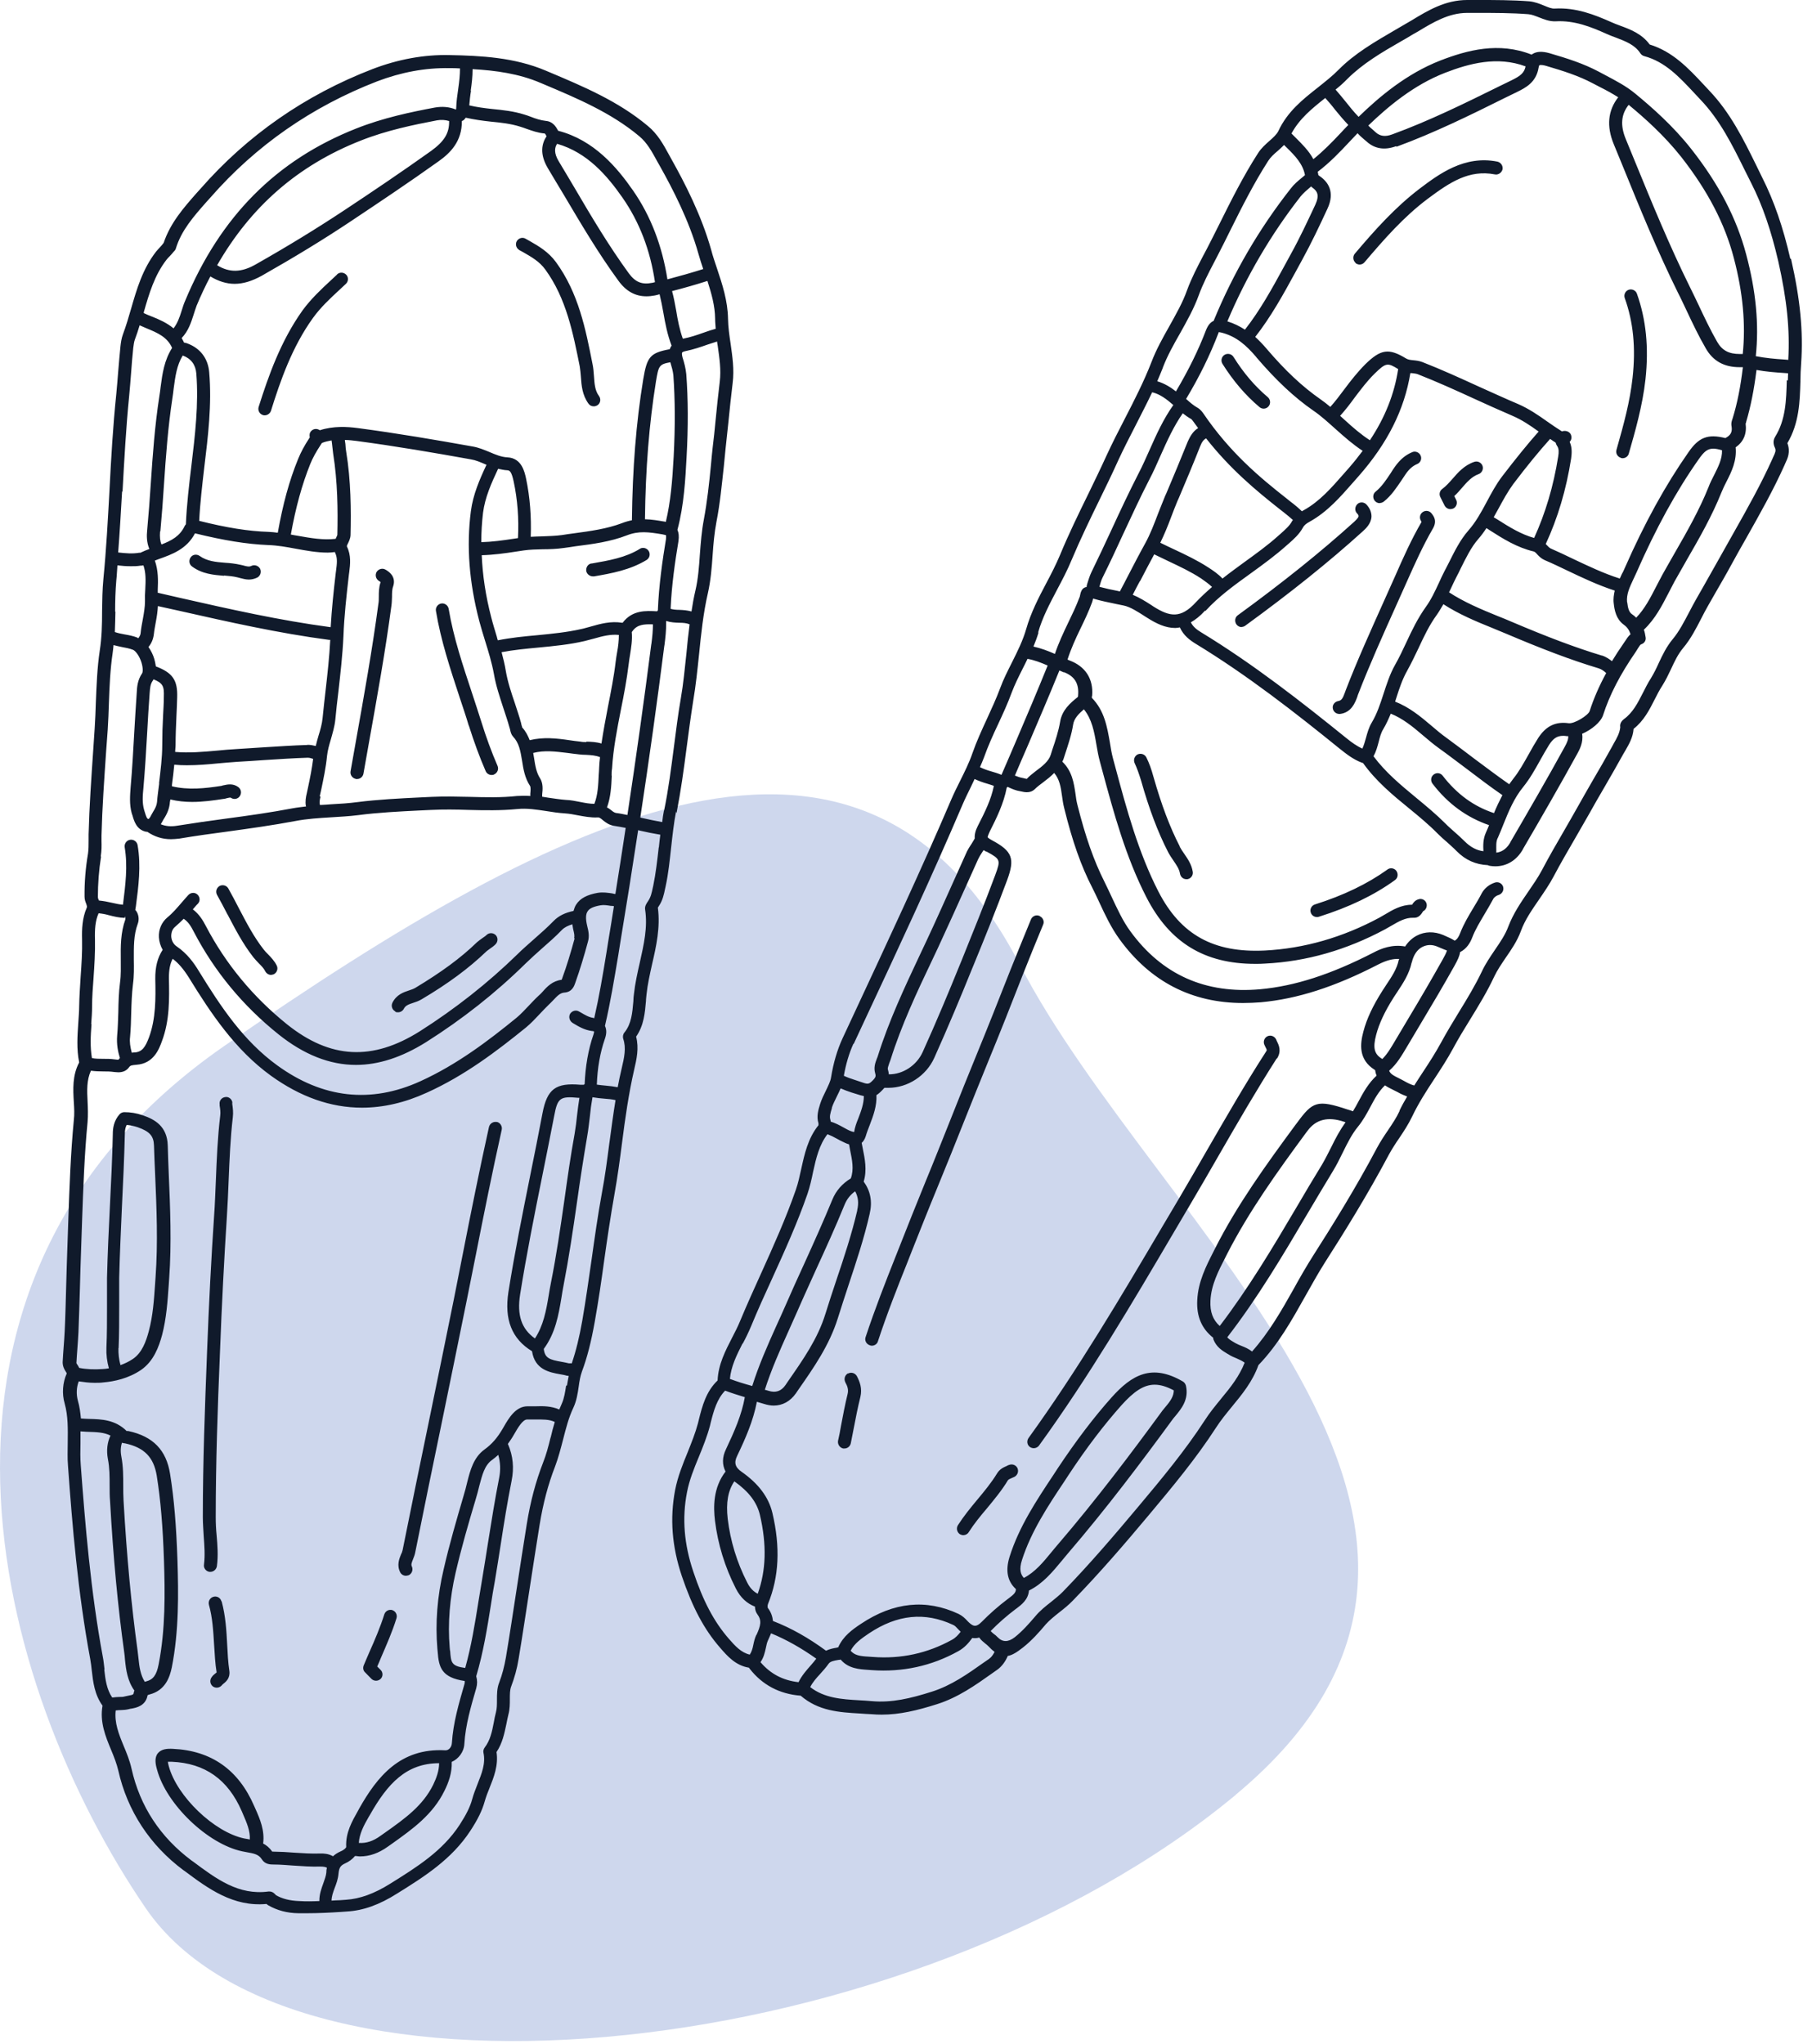 <svg width="125" height="141" viewBox="0 0 125 141" fill="none" xmlns="http://www.w3.org/2000/svg">
<path opacity="0.5" d="M85.252 123.8C107.502 105.29 79.782 84.76 70.352 66.55C59.522 45.65 39.012 55.83 15.462 72.16C-8.088 88.49 -0.378 116.37 10.052 131.63C20.482 146.88 63.002 142.31 85.262 123.8H85.252Z" fill="#9FB1DC"/>
<path d="M24.552 53.74H24.632C24.842 53.74 25.032 53.59 25.072 53.37L25.452 51.23C26.002 48.15 26.582 44.95 27.002 41.78C27.032 41.58 27.032 41.38 27.042 41.18C27.042 40.91 27.042 40.66 27.122 40.45C27.352 39.75 26.792 39.41 26.602 39.3C26.392 39.17 26.122 39.24 25.982 39.45C25.862 39.66 25.922 39.93 26.132 40.07C26.242 40.13 26.272 40.17 26.252 40.17C26.132 40.52 26.132 40.87 26.132 41.17C26.132 41.34 26.132 41.5 26.102 41.66C25.682 44.81 25.112 47.99 24.562 51.07L24.182 53.21C24.142 53.45 24.302 53.68 24.542 53.73L24.552 53.74ZM15.442 39.7C15.772 39.73 16.082 39.75 16.392 39.83L16.542 39.87C16.722 39.91 16.932 39.98 17.162 39.98C17.352 39.98 17.542 39.94 17.752 39.84C17.962 39.72 18.052 39.46 17.942 39.23C17.822 39.02 17.562 38.93 17.332 39.04C17.202 39.11 17.032 39.08 16.762 39L16.582 38.96C16.222 38.88 15.872 38.84 15.522 38.82C14.882 38.77 14.272 38.71 13.772 38.35C13.572 38.21 13.292 38.24 13.152 38.45C13.012 38.65 13.042 38.93 13.252 39.08C13.952 39.6 14.752 39.66 15.452 39.72L15.442 39.7ZM23.252 18.94L22.822 19.34C22.142 19.97 21.452 20.62 20.872 21.41C19.352 23.54 18.512 25.96 17.842 28.07C17.772 28.3 17.892 28.55 18.132 28.63C18.172 28.65 18.222 28.65 18.262 28.65C18.452 28.65 18.632 28.52 18.692 28.34C19.332 26.29 20.142 23.94 21.592 21.93C22.112 21.21 22.742 20.62 23.422 19.99L23.862 19.58C24.042 19.41 24.052 19.12 23.882 18.95C23.712 18.77 23.422 18.76 23.252 18.93V18.94ZM44.142 37.86C43.152 38.47 42.022 38.66 40.832 38.87H40.792C40.552 38.91 40.412 39.15 40.442 39.39C40.482 39.6 40.682 39.76 40.902 39.76H40.982C42.202 39.55 43.462 39.32 44.602 38.63C44.812 38.5 44.882 38.23 44.752 38.01C44.622 37.8 44.342 37.73 44.132 37.86H44.142ZM32.342 50.05C32.702 51.18 33.072 52.2 33.502 53.19C33.572 53.36 33.742 53.46 33.912 53.46C33.972 53.46 34.032 53.46 34.092 53.42C34.312 53.32 34.422 53.06 34.322 52.83C33.912 51.88 33.542 50.88 33.202 49.78C32.992 49.13 32.782 48.47 32.562 47.81C31.942 45.93 31.282 43.99 30.952 42C30.912 41.76 30.672 41.59 30.442 41.63C30.202 41.67 30.032 41.9 30.072 42.14C30.412 44.2 31.072 46.17 31.702 48.09C31.912 48.73 32.142 49.39 32.332 50.04L32.342 50.05ZM15.272 110.46C15.212 110.22 14.962 110.08 14.722 110.15C14.482 110.22 14.352 110.46 14.412 110.7C14.662 111.59 14.712 112.51 14.772 113.49C14.812 114.11 14.842 114.75 14.942 115.36C14.942 115.38 14.882 115.42 14.842 115.45C14.762 115.51 14.672 115.59 14.592 115.71C14.452 115.91 14.492 116.19 14.692 116.34C14.772 116.39 14.862 116.42 14.952 116.42C15.082 116.42 15.232 116.36 15.322 116.23C15.342 116.21 15.382 116.17 15.422 116.14C15.592 116.01 15.892 115.75 15.822 115.26C15.732 114.67 15.702 114.05 15.672 113.45C15.622 112.48 15.562 111.47 15.292 110.47L15.272 110.46ZM16.032 76.06C16.002 75.82 15.772 75.63 15.532 75.68C15.292 75.71 15.112 75.93 15.152 76.18V76.27C15.192 76.51 15.222 76.74 15.192 76.96C15.012 78.44 14.952 79.95 14.892 81.41C14.852 82.22 14.832 83.04 14.772 83.84C14.572 86.8 14.412 89.9 14.282 93.3C14.132 97.14 13.992 100.89 13.992 104.67C13.992 105.1 14.032 105.53 14.052 105.96C14.102 106.64 14.152 107.28 14.072 107.93C14.032 108.17 14.212 108.4 14.452 108.43H14.512C14.732 108.43 14.922 108.27 14.962 108.04C15.062 107.31 15.002 106.58 14.942 105.89C14.902 105.49 14.882 105.08 14.882 104.67C14.882 100.92 15.012 97.17 15.172 93.34C15.302 89.94 15.462 86.85 15.652 83.9C15.702 83.09 15.742 82.26 15.772 81.44C15.832 80 15.892 78.51 16.062 77.06C16.102 76.74 16.062 76.44 16.022 76.15V76.06H16.032ZM34.272 77.4C34.032 77.35 33.792 77.5 33.732 77.74C33.092 80.63 32.502 83.57 31.942 86.42C31.732 87.48 31.522 88.55 31.312 89.61C30.752 92.4 30.172 95.19 29.602 97.98C28.982 100.97 28.372 103.95 27.772 106.94C27.752 107.04 27.712 107.14 27.662 107.23C27.542 107.53 27.362 107.96 27.602 108.45C27.682 108.61 27.832 108.7 28.002 108.7C28.062 108.7 28.132 108.68 28.202 108.66C28.422 108.55 28.512 108.28 28.412 108.06C28.352 107.94 28.382 107.83 28.492 107.56C28.552 107.41 28.612 107.26 28.642 107.1C29.242 104.11 29.852 101.13 30.472 98.15C31.042 95.36 31.622 92.56 32.182 89.78C32.392 88.72 32.612 87.65 32.822 86.58C33.382 83.74 33.972 80.8 34.612 77.93C34.662 77.69 34.512 77.45 34.272 77.39V77.4ZM27.072 111.07C26.842 111 26.592 111.12 26.512 111.36C26.232 112.25 25.872 113.09 25.472 113.99C25.352 114.28 25.212 114.58 25.092 114.88C25.022 115.05 25.052 115.24 25.182 115.36L25.622 115.81C25.712 115.9 25.832 115.94 25.942 115.94C26.052 115.94 26.162 115.9 26.252 115.82C26.432 115.65 26.432 115.36 26.252 115.19L26.022 114.96C26.112 114.75 26.202 114.56 26.282 114.35C26.662 113.47 27.062 112.57 27.352 111.63C27.422 111.4 27.302 111.15 27.062 111.07H27.082H27.072ZM46.672 56.08C46.962 54.6 47.172 53.08 47.362 51.61C47.502 50.54 47.652 49.42 47.822 48.34C48.002 47.29 48.112 46.2 48.222 45.16C48.362 43.76 48.512 42.31 48.832 40.92C49.032 40.04 49.102 39.14 49.162 38.27C49.212 37.52 49.282 36.75 49.422 36.01C49.672 34.74 49.792 33.44 49.932 32.18C49.972 31.78 50.012 31.37 50.052 30.96C50.122 30.33 50.182 29.72 50.252 29.09C50.342 28.2 50.432 27.31 50.542 26.42C50.662 25.48 50.522 24.59 50.402 23.72C50.312 23.12 50.232 22.56 50.222 21.98C50.202 20.76 49.832 19.62 49.462 18.52C49.322 18.1 49.172 17.67 49.062 17.24C48.382 14.83 47.232 12.61 46.302 10.95L46.142 10.66C45.762 9.96 45.362 9.24 44.692 8.69C42.642 6.97 40.202 5.95 37.832 4.95L37.642 4.87C35.492 3.96 33.182 3.84 31.002 3.8C29.242 3.76 27.452 4.09 25.682 4.77C21.052 6.56 17.062 9.33 13.832 13.02L13.552 13.33C12.662 14.34 11.752 15.38 11.292 16.75C11.292 16.75 11.272 16.78 11.262 16.79C11.192 16.89 11.112 16.97 11.032 17.06C10.942 17.16 10.852 17.25 10.772 17.35C9.832 18.56 9.432 19.95 9.042 21.3C8.872 21.89 8.692 22.5 8.482 23.06C8.382 23.33 8.342 23.61 8.312 23.87C8.252 24.46 8.202 25.06 8.152 25.65C8.112 26.16 8.072 26.67 8.022 27.18C7.792 29.4 7.662 31.66 7.552 33.84C7.442 35.84 7.332 37.91 7.132 39.94C7.062 40.68 7.052 41.43 7.042 42.15C7.042 43.09 7.022 43.98 6.882 44.88C6.702 46.07 6.662 47.28 6.612 48.45C6.592 49.04 6.572 49.64 6.532 50.23L6.432 51.73C6.302 53.64 6.162 55.62 6.112 57.57V58C6.112 58.3 6.112 58.59 6.072 58.88C5.902 59.87 5.822 60.87 5.832 61.85C5.832 62.05 5.892 62.21 5.942 62.33C6.002 62.51 6.012 62.54 5.982 62.62C5.672 63.33 5.642 64.09 5.662 64.81C5.682 65.67 5.622 66.54 5.562 67.39C5.522 68.06 5.472 68.73 5.462 69.4C5.462 69.78 5.422 70.17 5.402 70.55C5.342 71.44 5.272 72.36 5.462 73.29C4.982 74.19 5.042 75.16 5.092 76.02C5.122 76.46 5.142 76.88 5.092 77.28C4.872 79.57 4.792 81.9 4.712 84.17L4.652 85.93C4.612 86.9 4.592 87.86 4.562 88.83C4.532 89.83 4.512 90.84 4.462 91.84C4.442 92.19 4.422 92.55 4.392 92.9C4.362 93.26 4.342 93.62 4.322 93.97C4.322 94.26 4.442 94.47 4.532 94.61C4.562 94.65 4.602 94.72 4.602 94.75C4.322 95.37 4.262 96.14 4.462 96.82C4.702 97.69 4.682 98.57 4.672 99.51C4.672 100.04 4.642 100.58 4.692 101.13C4.982 105.18 5.372 109.88 6.222 114.43C6.272 114.7 6.302 114.97 6.332 115.24C6.422 116.03 6.522 116.9 7.072 117.66C6.872 118.8 7.282 119.79 7.672 120.73C7.872 121.21 8.052 121.67 8.162 122.14C8.782 124.91 10.342 127.29 12.652 129.01L12.742 129.07C14.372 130.29 16.092 131.55 18.382 131.34C18.422 131.37 18.452 131.4 18.502 131.43C19.112 131.78 19.792 131.97 20.592 131.98H21.152C21.942 131.98 22.752 131.94 23.522 131.89L23.932 131.86C25.042 131.8 26.172 131.4 27.412 130.61C29.262 129.46 31.162 128.26 32.442 126.3C32.962 125.51 33.262 124.89 33.432 124.28C33.522 123.96 33.642 123.65 33.772 123.33C34.062 122.61 34.392 121.78 34.252 120.86C34.662 120.25 34.792 119.58 34.932 118.93C34.972 118.71 35.022 118.48 35.072 118.27C35.172 117.9 35.172 117.53 35.172 117.2C35.172 116.87 35.172 116.57 35.262 116.34C35.492 115.73 35.672 115.1 35.782 114.4C36.052 112.78 36.292 111.16 36.542 109.55C36.762 108.1 36.992 106.65 37.222 105.2C37.462 103.72 37.812 102.39 38.292 101.16C38.522 100.55 38.682 99.92 38.842 99.31C39.042 98.53 39.222 97.81 39.552 97.11C39.772 96.64 39.852 96.14 39.922 95.64C39.972 95.27 40.032 94.93 40.142 94.62C40.512 93.63 40.782 92.56 41.032 91.16C41.282 89.76 41.492 88.32 41.682 86.93C41.892 85.43 42.122 83.88 42.392 82.36C42.602 81.19 42.762 79.99 42.912 78.83C43.122 77.18 43.362 75.47 43.752 73.77C43.912 73.08 44.092 72.31 43.882 71.51C44.422 70.74 44.492 69.85 44.562 69.05C44.562 68.89 44.592 68.73 44.602 68.58C44.672 67.9 44.832 67.2 44.982 66.52C45.272 65.27 45.562 63.98 45.382 62.61C45.402 62.58 45.422 62.55 45.452 62.5C45.712 62.12 45.802 61.7 45.882 61.3L45.912 61.17C46.112 60.26 46.202 59.33 46.302 58.43C46.392 57.62 46.482 56.78 46.642 55.96V56.02L46.672 56.08ZM49.472 23.58C49.472 23.67 49.502 23.77 49.512 23.86C49.632 24.71 49.752 25.5 49.652 26.33C49.542 27.22 49.452 28.12 49.362 29.02C49.302 29.64 49.242 30.26 49.162 30.88C49.122 31.29 49.072 31.69 49.042 32.1C48.922 33.34 48.782 34.63 48.552 35.85C48.402 36.64 48.342 37.44 48.282 38.22C48.222 39.1 48.162 39.93 47.972 40.74C47.862 41.21 47.772 41.7 47.702 42.18C47.412 42.1 47.132 42.08 46.872 42.07C46.652 42.07 46.442 42.05 46.262 42C46.332 40.35 46.572 38.72 46.802 37.34C46.852 36.99 46.822 36.75 46.732 36.55C47.192 34.83 47.282 33.02 47.362 31.55C47.482 29.41 47.472 27.54 47.342 25.81C47.302 25.4 47.202 25.02 47.082 24.65C47.032 24.47 47.042 24.36 47.052 24.33C47.072 24.29 47.142 24.25 47.292 24.22C47.832 24.11 48.332 23.94 48.812 23.77C49.022 23.7 49.242 23.63 49.462 23.56L49.472 23.58ZM37.262 53.7C37.002 53.3 36.922 52.82 36.842 52.29C36.822 52.17 36.802 52.06 36.782 51.94C37.552 51.74 38.322 51.84 39.152 51.94C39.422 51.98 39.692 52.01 39.952 52.04C40.112 52.06 40.272 52.07 40.432 52.07C40.782 52.09 41.102 52.11 41.392 52.23C41.362 52.47 41.342 52.7 41.332 52.94C41.332 53.11 41.312 53.28 41.302 53.46C41.272 54.14 41.242 54.84 41.002 55.45C40.682 55.45 40.362 55.39 40.012 55.32C39.702 55.26 39.372 55.19 39.042 55.18C38.652 55.15 38.252 55.09 37.842 55.03C37.702 55 37.552 54.99 37.402 54.96C37.402 54.91 37.402 54.85 37.402 54.79C37.442 54.45 37.472 54.03 37.252 53.68L37.262 53.7ZM40.472 51.19C40.332 51.19 40.182 51.19 40.042 51.16C39.782 51.13 39.522 51.1 39.272 51.06C38.392 50.93 37.482 50.83 36.542 51.06C36.422 50.76 36.272 50.45 36.022 50.18C36.022 50.14 36.002 50.09 35.982 50.04L35.942 49.86C35.822 49.41 35.662 48.97 35.522 48.52C35.262 47.76 35.022 47.04 34.892 46.28C34.822 45.84 34.712 45.41 34.602 44.99C35.432 44.83 36.302 44.75 37.142 44.67C38.182 44.57 39.262 44.47 40.332 44.22C40.542 44.17 40.762 44.11 40.982 44.05C41.572 43.88 42.132 43.74 42.692 43.8C42.692 44.18 42.652 44.58 42.572 44.99C42.532 45.2 42.502 45.43 42.472 45.64C42.352 46.68 42.142 47.72 41.942 48.74C41.782 49.57 41.622 50.42 41.492 51.29C41.132 51.18 40.782 51.17 40.452 51.16V51.18L40.472 51.19ZM21.122 55.63C20.812 55.67 20.502 55.7 20.182 55.76C18.662 56.05 17.102 56.27 15.592 56.47C14.472 56.62 13.342 56.78 12.222 56.96C11.802 57.03 11.432 57 11.092 56.86C11.142 56.78 11.182 56.71 11.212 56.65C11.242 56.59 11.272 56.53 11.302 56.49C11.542 56.12 11.672 55.78 11.712 55.42C11.712 55.33 11.742 55.24 11.752 55.15C12.252 55.27 12.762 55.32 13.252 55.32C13.992 55.32 14.712 55.22 15.422 55.11C15.502 55.11 15.572 55.08 15.652 55.06C15.812 55.02 15.882 55.01 15.922 55.03C16.122 55.17 16.402 55.13 16.542 54.92C16.682 54.72 16.642 54.44 16.432 54.29C16.062 54.02 15.662 54.12 15.432 54.17C15.382 54.17 15.332 54.2 15.282 54.21C14.122 54.39 12.992 54.51 11.862 54.24C11.862 54.2 11.862 54.18 11.862 54.14C11.922 53.68 11.982 53.22 12.022 52.75C12.312 52.78 12.602 52.79 12.892 52.79C13.622 52.79 14.342 52.73 15.042 52.66C15.492 52.62 15.942 52.58 16.392 52.55C17.012 52.51 17.642 52.48 18.262 52.43C19.232 52.37 20.232 52.3 21.222 52.27C21.342 52.27 21.462 52.3 21.602 52.35C21.522 53 21.392 53.65 21.252 54.31L21.162 54.73C21.102 54.98 21.042 55.28 21.102 55.61L21.122 55.63ZM10.982 54.04C10.932 54.47 10.862 54.9 10.832 55.33C10.812 55.54 10.722 55.75 10.562 56C10.522 56.07 10.472 56.15 10.432 56.23C10.392 56.32 10.302 56.48 10.232 56.5C10.132 56.47 10.082 56.33 9.982 56L9.942 55.87C9.802 55.39 9.842 54.87 9.892 54.37C10.002 53.1 10.082 51.83 10.152 50.56C10.202 49.66 10.252 48.75 10.322 47.83C10.352 47.47 10.362 47.2 10.542 46.95C10.562 46.92 10.582 46.89 10.592 46.86C11.232 47.13 11.332 47.32 11.302 48.08C11.302 48.5 11.272 48.91 11.252 49.33C11.212 50.03 11.192 50.72 11.192 51.4C11.192 52.28 11.072 53.17 10.972 54.03L10.982 54.04ZM21.212 51.39C20.212 51.42 19.192 51.49 18.212 51.55C17.592 51.59 16.972 51.63 16.352 51.67C15.892 51.7 15.422 51.73 14.972 51.78C13.982 51.87 13.032 51.95 12.082 51.87C12.082 51.72 12.112 51.57 12.112 51.41C12.112 50.74 12.142 50.06 12.172 49.38C12.192 48.96 12.212 48.53 12.222 48.11C12.262 46.92 11.912 46.41 10.752 45.97C10.722 45.77 10.682 45.59 10.642 45.45C10.562 45.18 10.422 44.89 10.242 44.63C10.442 44.4 10.572 44.09 10.612 43.76C10.642 43.47 10.702 43.18 10.752 42.89C10.822 42.53 10.872 42.17 10.892 41.81L12.342 42.13C15.712 42.89 19.202 43.68 22.702 44.14H22.782C22.722 45.31 22.592 46.48 22.462 47.62C22.392 48.26 22.312 48.91 22.252 49.55C22.212 49.94 22.102 50.34 21.972 50.75C21.902 50.98 21.842 51.22 21.782 51.46C21.612 51.42 21.422 51.38 21.232 51.38H21.212V51.39ZM13.492 36.8C15.442 37.28 17.042 37.54 18.512 37.6C19.132 37.62 19.752 37.73 20.392 37.85C21.112 37.98 21.842 38.12 22.612 38.12C22.782 38.12 22.952 38.1 23.112 38.08C23.112 38.08 23.112 38.11 23.112 38.12C23.302 38.49 23.242 38.9 23.182 39.37L23.162 39.52C23.012 40.79 22.882 42.04 22.812 43.26H22.772C19.312 42.8 15.842 42.02 12.492 41.26L10.882 40.89V40.68C10.912 40.05 10.922 39.35 10.682 38.67C10.782 38.63 10.872 38.6 10.972 38.56C11.872 38.24 12.882 37.88 13.452 36.79L13.492 36.8ZM11.062 36.66C11.162 35.58 11.242 34.5 11.312 33.42C11.442 31.46 11.592 29.44 11.892 27.48C11.932 27.26 11.952 27.02 11.982 26.79C12.092 25.98 12.192 25.2 12.602 24.53H12.622C13.182 24.74 13.492 25.16 13.542 25.76C13.712 27.89 13.452 30.05 13.202 32.14C13.042 33.45 12.882 34.81 12.822 36.17C12.782 36.21 12.762 36.25 12.742 36.28C12.412 36.99 11.832 37.29 11.142 37.56C11.042 37.33 11.012 37.05 11.042 36.66H11.072H11.062ZM20.062 36.88C20.402 34.99 20.832 33.43 21.402 32.01C21.572 31.59 21.792 31.19 22.152 30.64C22.172 30.61 22.192 30.59 22.202 30.56C22.412 30.47 22.652 30.42 22.872 30.38C22.892 30.51 22.912 30.65 22.922 30.77C22.942 30.94 22.962 31.12 22.982 31.29C23.292 33.23 23.312 35.2 23.272 36.88C23.272 36.92 23.232 37.01 23.192 37.08C23.192 37.11 23.162 37.13 23.152 37.17C22.292 37.27 21.442 37.12 20.542 36.96C20.382 36.93 20.212 36.91 20.042 36.87L20.062 36.88ZM22.052 54.95L22.152 54.51C22.312 53.74 22.482 52.96 22.562 52.13C22.602 51.77 22.702 51.41 22.822 51.01C22.942 50.57 23.082 50.13 23.132 49.64C23.192 49.01 23.262 48.36 23.342 47.73C23.482 46.48 23.632 45.19 23.692 43.89C23.742 42.51 23.902 41.08 24.072 39.61L24.092 39.47C24.162 38.92 24.232 38.31 23.932 37.7C23.932 37.67 23.912 37.66 24.002 37.49C24.072 37.34 24.172 37.15 24.182 36.91C24.222 35.19 24.212 33.16 23.882 31.16C23.852 31.01 23.842 30.85 23.832 30.7C23.832 30.58 23.792 30.47 23.792 30.35C24.072 30.35 24.342 30.39 24.612 30.42C27.312 30.78 29.992 31.24 32.492 31.69C32.812 31.74 33.132 31.88 33.462 32.02C33.502 32.04 33.522 32.05 33.562 32.06C33.092 33.06 32.632 34.11 32.482 35.27C32.172 37.68 32.362 40.16 33.062 42.84C33.182 43.3 33.322 43.74 33.462 44.2C33.692 44.94 33.932 45.72 34.072 46.49C34.212 47.31 34.482 48.1 34.732 48.87C34.872 49.3 35.022 49.73 35.142 50.17L35.182 50.3C35.222 50.51 35.272 50.68 35.392 50.81C35.812 51.25 35.902 51.81 36.012 52.46C36.102 53.05 36.202 53.66 36.562 54.21C36.622 54.3 36.602 54.55 36.582 54.75C36.582 54.8 36.582 54.86 36.582 54.91C36.292 54.89 35.972 54.89 35.662 54.91C34.592 55.03 33.472 55 32.392 54.97C31.532 54.95 30.652 54.93 29.782 54.97L28.942 55.01C27.542 55.08 26.082 55.15 24.672 55.33C24.072 55.41 23.462 55.45 22.862 55.48C22.602 55.5 22.342 55.52 22.072 55.53C22.022 55.37 22.052 55.2 22.112 54.94H22.062L22.052 54.95ZM34.372 32.34C34.572 32.38 34.762 32.43 34.982 32.44C35.182 32.44 35.292 32.57 35.432 33.2C35.702 34.46 35.802 35.77 35.732 37.12L35.462 37.16C34.682 37.28 33.952 37.38 33.202 37.4C33.202 36.72 33.242 36.04 33.322 35.37C33.462 34.3 33.892 33.34 34.362 32.34H34.372ZM42.192 53.51C42.192 53.34 42.192 53.18 42.222 53.02C42.302 51.65 42.572 50.29 42.832 48.96C43.042 47.93 43.242 46.86 43.372 45.79C43.402 45.58 43.422 45.38 43.462 45.18C43.542 44.67 43.632 44.15 43.582 43.6C43.602 43.57 43.622 43.56 43.642 43.52C43.972 43.08 44.412 43.05 45.042 43.07C45.042 43.49 45.002 43.91 44.942 44.37L44.922 44.49C44.432 48.32 43.882 52.25 43.282 56.22C43.022 56.17 42.752 56.11 42.492 56.08C42.392 56.06 42.292 56 42.152 55.88C42.072 55.82 41.982 55.75 41.872 55.7C42.132 54.99 42.172 54.24 42.202 53.53V53.51H42.192ZM42.922 42.96C42.132 42.83 41.422 43.03 40.722 43.23C40.512 43.28 40.322 43.35 40.112 43.39C39.112 43.62 38.062 43.72 37.042 43.82C36.152 43.9 35.242 43.99 34.342 44.17C34.312 44.09 34.292 44 34.272 43.92C34.142 43.48 34.002 43.04 33.892 42.6C33.502 41.11 33.292 39.69 33.232 38.3C34.032 38.28 34.832 38.17 35.602 38.05L36.132 37.97C36.552 37.91 36.992 37.9 37.442 37.89C37.912 37.89 38.412 37.87 38.902 37.8C39.172 37.76 39.442 37.73 39.722 37.68C40.902 37.53 42.112 37.37 43.242 36.93C44.062 36.61 44.742 36.7 45.692 36.86C45.892 36.9 45.952 36.92 45.942 36.92C45.942 36.92 45.962 37 45.942 37.19C45.702 38.64 45.452 40.36 45.382 42.11C45.362 42.13 45.342 42.15 45.322 42.17C44.562 42.13 43.622 42.07 42.952 42.96H42.922ZM45.832 35.98C45.412 35.91 44.972 35.83 44.492 35.82C44.532 32.34 44.782 29.23 45.252 26.31C45.432 25.25 45.452 25.13 46.242 24.99C46.332 25.29 46.422 25.59 46.452 25.89C46.572 27.57 46.582 29.41 46.472 31.51C46.382 33.19 46.262 34.61 45.932 36C45.892 36 45.862 35.98 45.822 35.97L45.832 35.98ZM49.332 22C49.332 22.23 49.362 22.46 49.372 22.68C49.082 22.76 48.812 22.85 48.532 22.95C48.062 23.12 47.602 23.27 47.142 23.36C47.142 23.36 47.122 23.36 47.102 23.36C46.882 22.74 46.752 22.09 46.642 21.4C46.562 20.96 46.482 20.52 46.362 20.08C47.182 19.87 47.982 19.64 48.802 19.38C49.082 20.25 49.322 21.1 49.332 21.98V22ZM32.472 6.26C32.542 5.78 32.602 5.28 32.602 4.77C34.192 4.86 35.802 5.08 37.292 5.72L37.482 5.8C39.782 6.77 42.162 7.77 44.102 9.4C44.642 9.85 44.972 10.46 45.332 11.12L45.502 11.42C46.412 13.04 47.532 15.2 48.182 17.51C48.282 17.86 48.392 18.21 48.512 18.56C47.692 18.82 46.872 19.05 46.042 19.27C45.682 16.98 44.902 14.91 43.662 13.13C42.562 11.55 40.982 9.66 38.502 9.02C38.502 9.02 38.482 9 38.482 8.98C38.362 8.76 38.142 8.38 37.652 8.34C37.302 8.3 36.952 8.19 36.602 8.05C36.462 8 36.312 7.94 36.162 7.9C35.432 7.67 34.682 7.59 33.962 7.52C33.412 7.46 32.882 7.39 32.372 7.27C32.402 6.94 32.432 6.61 32.492 6.26H32.472ZM45.172 19.47C45.112 19.47 45.052 19.51 44.992 19.51C44.292 19.65 43.832 19.47 43.382 18.86C42.012 16.98 40.802 14.95 39.642 12.97C39.272 12.35 38.922 11.75 38.552 11.14C38.192 10.55 38.262 10.17 38.432 9.92C40.522 10.52 41.882 12.12 42.932 13.62C44.112 15.31 44.862 17.27 45.182 19.46L45.172 19.47ZM31.922 8.33C32.002 8.28 32.072 8.2 32.132 8.12C32.712 8.25 33.292 8.33 33.852 8.39C34.562 8.46 35.232 8.53 35.892 8.74C36.022 8.78 36.172 8.83 36.302 8.88C36.702 9.02 37.112 9.17 37.582 9.21C37.612 9.23 37.672 9.33 37.702 9.4C37.372 9.9 37.212 10.62 37.792 11.6C38.162 12.21 38.512 12.82 38.882 13.42C40.062 15.41 41.272 17.47 42.672 19.38C43.192 20.09 43.822 20.44 44.592 20.44C44.782 20.44 44.972 20.42 45.182 20.38C45.292 20.36 45.392 20.33 45.502 20.3C45.602 20.71 45.682 21.12 45.762 21.57C45.892 22.32 46.042 23.1 46.332 23.85C46.332 23.85 46.312 23.87 46.302 23.88C46.262 23.94 46.232 24.01 46.202 24.09C44.842 24.34 44.632 24.62 44.372 26.17C43.882 29.15 43.632 32.34 43.592 35.89C43.372 35.93 43.132 36 42.902 36.09C41.872 36.48 40.712 36.64 39.592 36.79C39.312 36.83 39.042 36.86 38.762 36.91C38.322 36.97 37.882 36.98 37.402 37C37.142 37 36.882 37.02 36.612 37.03C36.662 35.65 36.562 34.31 36.292 33.02C36.192 32.56 35.992 31.6 35.012 31.55C34.582 31.53 34.182 31.36 33.762 31.18C33.392 31.03 33.022 30.87 32.602 30.8C30.092 30.35 27.402 29.89 24.682 29.53C23.942 29.43 22.982 29.38 22.062 29.68C21.882 29.55 21.632 29.56 21.472 29.73C21.352 29.85 21.332 30.02 21.372 30.17C21.372 30.17 21.352 30.19 21.352 30.2C20.992 30.75 20.752 31.2 20.562 31.67C19.952 33.16 19.512 34.79 19.162 36.75C18.952 36.72 18.742 36.7 18.532 36.69C17.152 36.65 15.612 36.4 13.742 35.93C13.802 34.7 13.952 33.45 14.092 32.24C14.352 30.1 14.622 27.9 14.432 25.68C14.352 24.72 13.812 24.02 12.922 23.69C12.872 23.67 12.812 23.65 12.762 23.65C12.742 23.65 12.722 23.63 12.692 23.63C12.652 23.52 12.582 23.42 12.532 23.32C12.992 22.84 13.182 22.25 13.352 21.72C13.422 21.51 13.482 21.3 13.562 21.09C13.852 20.39 14.172 19.71 14.512 19.07C15.062 19.4 15.622 19.58 16.182 19.58C16.782 19.58 17.382 19.39 18.042 19.03C20.332 17.73 22.352 16.5 24.222 15.25C26.172 13.95 28.252 12.56 30.252 11.13C31.072 10.55 31.872 9.75 31.862 8.35C31.882 8.35 31.902 8.33 31.922 8.31V8.34V8.33ZM14.972 18.31C17.292 14.26 20.542 11.41 24.882 9.7C26.672 8.99 28.532 8.61 30.152 8.3C30.442 8.25 30.722 8.27 30.982 8.35C31.002 9.18 30.652 9.75 29.742 10.41C27.752 11.83 25.692 13.22 23.742 14.51C21.882 15.74 19.882 16.97 17.622 18.25C16.652 18.8 15.832 18.82 14.982 18.3L14.972 18.31ZM9.912 21.56C10.292 20.23 10.662 18.98 11.492 17.91C11.552 17.83 11.622 17.76 11.702 17.68C11.802 17.57 11.902 17.47 11.992 17.35C12.052 17.3 12.112 17.22 12.132 17.14C12.512 15.89 13.352 14.94 14.242 13.93L14.522 13.62C17.652 10.04 21.522 7.35 26.022 5.61C27.682 4.98 29.342 4.67 31.002 4.7C31.242 4.7 31.492 4.7 31.732 4.72C31.732 5.18 31.682 5.64 31.612 6.12C31.552 6.55 31.482 6.99 31.472 7.44C31.472 7.55 31.442 7.58 31.432 7.55C30.992 7.37 30.502 7.33 29.992 7.42C28.342 7.73 26.422 8.13 24.562 8.87C19.052 11.05 15.192 14.94 12.772 20.75C12.672 20.97 12.602 21.21 12.522 21.46C12.382 21.91 12.232 22.32 11.972 22.65C11.512 22.27 10.972 22.03 10.462 21.83C10.272 21.76 10.092 21.68 9.922 21.6V21.58L9.912 21.56ZM8.452 33.91C8.572 31.74 8.692 29.5 8.912 27.3C8.962 26.78 9.002 26.26 9.042 25.75C9.082 25.17 9.132 24.58 9.192 24C9.222 23.79 9.242 23.58 9.312 23.4C9.432 23.09 9.532 22.77 9.632 22.44C9.782 22.51 9.932 22.57 10.092 22.64C10.872 22.96 11.542 23.25 11.872 24C11.332 24.85 11.202 25.77 11.082 26.68C11.052 26.9 11.032 27.13 10.992 27.34C10.682 29.34 10.532 31.39 10.402 33.36C10.332 34.43 10.252 35.5 10.152 36.58C10.112 36.95 10.112 37.41 10.302 37.87C10.092 37.95 9.892 38.03 9.682 38.13H9.602C9.142 38.21 8.672 38.17 8.152 38.11C8.262 36.7 8.342 35.29 8.422 33.91H8.452ZM7.942 42.19C7.942 41.48 7.962 40.76 8.022 40.05C8.062 39.7 8.072 39.35 8.102 39C8.412 39.04 8.722 39.06 9.032 39.06C9.242 39.06 9.472 39.06 9.692 39.02C9.752 39.02 9.822 39.02 9.892 39C10.072 39.5 10.052 40.05 10.022 40.64C10.002 40.93 9.992 41.21 10.002 41.49C10.002 41.85 9.932 42.28 9.852 42.72C9.792 43.03 9.732 43.35 9.702 43.66C9.702 43.77 9.632 43.91 9.542 44.03C9.522 44.03 9.502 44 9.492 43.99C9.192 43.87 8.872 43.81 8.582 43.76C8.352 43.72 8.122 43.67 7.922 43.6C7.942 43.13 7.952 42.65 7.962 42.19H7.942ZM6.952 59.06C7.012 58.69 7.012 58.35 7.002 58.02V57.63C7.052 55.69 7.192 53.73 7.322 51.82L7.432 50.32C7.472 49.72 7.492 49.11 7.512 48.51C7.552 47.37 7.602 46.18 7.772 45.04C7.802 44.86 7.812 44.68 7.832 44.5C8.022 44.55 8.202 44.59 8.392 44.63C8.672 44.68 8.922 44.73 9.162 44.82C9.342 44.88 9.622 45.25 9.762 45.71C9.882 46.11 9.852 46.38 9.802 46.45C9.492 46.91 9.452 47.36 9.432 47.8C9.372 48.7 9.312 49.61 9.262 50.52C9.192 51.78 9.122 53.04 9.012 54.3C8.972 54.85 8.912 55.48 9.092 56.12L9.132 56.23C9.242 56.61 9.402 57.2 10.012 57.36C10.062 57.38 10.112 57.38 10.162 57.38C10.662 57.72 11.202 57.89 11.792 57.89C11.982 57.89 12.162 57.87 12.362 57.85C13.482 57.66 14.592 57.51 15.712 57.36C17.242 57.15 18.812 56.93 20.352 56.64C21.172 56.48 22.022 56.43 22.842 56.38C23.462 56.34 24.092 56.31 24.712 56.23C26.082 56.05 27.522 55.98 28.912 55.91L29.762 55.87C30.602 55.83 31.462 55.84 32.302 55.87C33.412 55.9 34.562 55.92 35.682 55.81C36.372 55.74 37.012 55.85 37.692 55.95C38.102 56.02 38.532 56.08 38.982 56.11C39.272 56.13 39.552 56.18 39.852 56.24C40.292 56.32 40.742 56.41 41.222 56.39C41.322 56.37 41.422 56.43 41.602 56.59C41.792 56.74 42.022 56.92 42.372 56.97C42.632 57.01 42.902 57.06 43.162 57.11C42.932 58.62 42.702 60.14 42.452 61.67C42.382 61.67 42.312 61.65 42.242 61.63C41.952 61.59 41.612 61.53 41.232 61.59C40.502 61.72 40.022 61.97 39.752 62.39C39.662 62.52 39.612 62.68 39.562 62.84C38.982 62.96 38.532 63.18 38.192 63.53C37.762 63.97 37.292 64.39 36.832 64.79C36.442 65.14 36.042 65.48 35.682 65.84C33.662 67.81 31.402 69.59 28.962 71.14C25.692 73.2 22.792 73.05 19.812 70.67C17.462 68.78 15.582 66.51 14.212 63.9C14.002 63.49 13.732 63.05 13.302 62.73C13.422 62.6 13.522 62.46 13.652 62.34C13.822 62.16 13.802 61.88 13.622 61.71C13.442 61.54 13.162 61.56 12.992 61.74C12.842 61.9 12.702 62.07 12.552 62.24C12.222 62.62 11.922 62.98 11.542 63.29C11.152 63.62 10.932 64.11 10.962 64.66C10.982 64.97 11.072 65.26 11.222 65.52C10.862 66.07 10.702 66.72 10.712 67.53C10.742 68.88 10.752 70.27 10.282 71.55C10.032 72.22 9.812 72.56 9.302 72.6C9.242 72.6 9.172 72.6 9.092 72.62C8.982 72.22 8.932 71.87 8.972 71.55C9.022 70.99 9.042 70.42 9.052 69.87C9.072 69.19 9.092 68.55 9.172 67.9C9.252 67.32 9.242 66.75 9.232 66.19C9.232 65.32 9.212 64.51 9.502 63.73C9.612 63.44 9.572 63.1 9.402 62.85C9.382 62.82 9.362 62.8 9.332 62.77L9.372 62.53C9.552 61.16 9.742 59.74 9.492 58.3C9.452 58.06 9.222 57.89 8.972 57.93C8.732 57.97 8.562 58.2 8.602 58.45C8.822 59.76 8.652 61.05 8.482 62.41C8.242 62.39 8.002 62.34 7.742 62.28C7.452 62.21 7.132 62.15 6.822 62.12C6.822 62.1 6.822 62.08 6.802 62.07C6.772 62 6.752 61.93 6.752 61.89C6.752 60.96 6.822 60.02 6.972 59.08V59.11L6.952 59.06ZM39.642 64.73C39.382 65.68 39.102 66.62 38.772 67.52C38.772 67.52 38.752 67.56 38.742 67.59C38.122 67.66 37.742 68.06 37.442 68.4C37.352 68.5 37.262 68.6 37.162 68.68C36.922 68.9 36.702 69.14 36.482 69.37C36.202 69.66 35.942 69.95 35.642 70.2C33.682 71.8 31.522 73.44 28.992 74.59C25.582 76.14 22.262 75.77 19.122 73.49C16.782 71.79 15.232 69.45 13.712 66.98C13.392 66.45 12.922 65.78 12.182 65.28C11.962 65.13 11.822 64.87 11.812 64.58C11.812 64.32 11.892 64.09 12.072 63.94C12.282 63.76 12.482 63.57 12.672 63.38C12.962 63.57 13.162 63.86 13.382 64.3C14.802 67.02 16.762 69.39 19.212 71.35C20.962 72.75 22.742 73.46 24.552 73.46C26.122 73.46 27.732 72.93 29.392 71.89C31.892 70.31 34.202 68.49 36.252 66.47C36.622 66.11 36.992 65.78 37.372 65.44C37.842 65.03 38.332 64.6 38.772 64.14C38.952 63.96 39.192 63.85 39.482 63.76C39.502 63.86 39.512 63.96 39.532 64.06L39.552 64.15C39.602 64.36 39.652 64.55 39.602 64.72H39.622L39.642 64.73ZM6.292 70.64C6.322 70.24 6.352 69.84 6.352 69.43C6.352 68.78 6.402 68.13 6.452 67.47C6.512 66.6 6.572 65.7 6.552 64.81C6.532 64.1 6.572 63.51 6.802 63C7.022 63.02 7.262 63.06 7.502 63.13C7.852 63.22 8.212 63.31 8.622 63.32V63.23C8.622 63.23 8.642 63.23 8.652 63.25V63.41C8.312 64.35 8.322 65.29 8.332 66.19C8.332 66.74 8.352 67.25 8.282 67.76C8.192 68.45 8.172 69.15 8.162 69.82C8.142 70.36 8.132 70.9 8.082 71.44C8.032 72.04 8.142 72.57 8.272 72.99C8.232 73.03 8.202 73.05 8.172 73.1C8.132 73.1 8.022 73.1 7.912 73.08C7.642 73.04 7.372 73.04 7.112 73.04C6.852 73.04 6.592 73.04 6.342 72.99C6.212 72.23 6.252 71.46 6.312 70.65L6.292 70.64ZM7.212 115.17C7.172 114.88 7.152 114.58 7.092 114.29C6.252 109.77 5.872 105.1 5.572 101.08C5.532 100.58 5.542 100.08 5.552 99.55C5.552 99.28 5.552 99.01 5.552 98.74C5.722 98.74 5.892 98.77 6.062 98.77C6.652 98.79 7.172 98.8 7.622 99.03C7.402 99.49 7.332 100.04 7.442 100.64C7.562 101.24 7.562 101.85 7.562 102.49C7.562 102.85 7.562 103.2 7.592 103.55C7.812 107.45 8.132 110.86 8.572 114C8.592 114.16 8.612 114.32 8.622 114.49C8.692 115.18 8.792 115.96 9.272 116.62C9.272 116.65 9.232 116.69 9.232 116.74C9.212 116.88 9.212 116.91 8.862 116.97C8.762 116.99 8.662 117.01 8.582 117.03C8.492 117.06 8.372 117.06 8.232 117.06C8.092 117.06 7.922 117.08 7.742 117.1C7.362 116.55 7.272 115.88 7.192 115.17H7.212ZM8.392 99.52C8.482 99.55 8.562 99.56 8.642 99.57C9.962 99.86 10.602 100.53 10.812 101.79C11.082 103.49 11.232 105.29 11.312 107.65C11.382 109.84 11.422 112.38 10.942 114.82C10.802 115.55 10.562 115.87 10.072 115.99C10.042 115.99 10.022 116.01 9.992 116.02C9.692 115.55 9.612 114.99 9.552 114.39C9.532 114.21 9.512 114.04 9.492 113.87C9.062 110.75 8.742 107.36 8.522 103.5C8.502 103.16 8.502 102.83 8.502 102.49C8.502 101.84 8.502 101.16 8.372 100.48C8.302 100.12 8.322 99.8 8.412 99.53L8.392 99.52ZM37.982 99.16C37.832 99.77 37.682 100.35 37.462 100.9C36.962 102.19 36.592 103.57 36.342 105.12C36.112 106.57 35.882 108.02 35.662 109.48C35.412 111.1 35.172 112.71 34.902 114.32C34.792 114.96 34.642 115.53 34.432 116.08C34.282 116.46 34.282 116.87 34.282 117.27C34.282 117.57 34.282 117.87 34.212 118.12C34.152 118.35 34.102 118.59 34.062 118.83C33.942 119.46 33.812 120.06 33.442 120.54C33.362 120.65 33.322 120.78 33.352 120.91C33.512 121.65 33.232 122.34 32.942 123.07C32.812 123.41 32.672 123.75 32.572 124.12C32.432 124.64 32.162 125.18 31.702 125.89C30.522 127.69 28.782 128.78 26.922 129.94C25.822 130.63 24.822 130.99 23.872 131.05L23.462 131.08C23.262 131.08 23.072 131.1 22.872 131.11C22.872 130.83 22.972 130.55 23.082 130.25C23.202 129.94 23.322 129.62 23.352 129.25C23.392 128.84 23.482 128.69 23.812 128.54C24.062 128.43 24.312 128.25 24.492 128.03C24.612 128.03 24.712 128.06 24.832 128.06C25.492 128.06 26.122 127.84 26.762 127.38L27.102 127.14C28.462 126.17 29.862 125.17 30.662 123.53C30.942 122.97 31.192 122.29 31.162 121.54C31.622 121.34 32.002 120.86 32.032 120.31C32.112 118.98 32.492 117.7 32.852 116.46C32.932 116.18 32.932 115.91 32.852 115.63C33.342 113.99 33.612 112.3 33.872 110.66C33.952 110.14 34.032 109.62 34.132 109.1C34.272 108.25 34.412 107.39 34.542 106.54C34.762 105.1 35.002 103.61 35.292 102.15C35.472 101.26 35.392 100.44 35.052 99.64C35.052 99.64 35.032 99.62 35.032 99.61C35.162 99.42 35.302 99.23 35.432 99L35.502 98.88C35.712 98.52 36.052 97.92 36.362 97.92H36.942C37.422 97.92 37.882 97.9 38.272 98.09C38.162 98.46 38.062 98.82 37.982 99.19L38.002 99.17L37.982 99.16ZM24.752 127.14C24.792 126.5 25.092 125.93 25.432 125.34L25.522 125.19C26.732 123.05 28.022 121.63 30.292 121.63C30.292 122.16 30.102 122.66 29.882 123.12C29.172 124.56 27.932 125.45 26.602 126.39L26.262 126.63C25.742 127.01 25.272 127.16 24.772 127.13H24.752V127.14ZM31.042 113.86L31.022 113.65C30.882 111.99 31.022 110.25 31.432 108.48C31.822 106.8 32.312 105.1 32.802 103.47L32.942 102.98C32.982 102.81 33.032 102.64 33.072 102.47C33.262 101.75 33.432 101.08 33.932 100.72C34.092 100.6 34.232 100.49 34.372 100.36C34.522 100.88 34.542 101.41 34.432 101.96C34.142 103.43 33.902 104.94 33.672 106.38C33.542 107.23 33.402 108.08 33.262 108.93C33.172 109.46 33.092 109.98 33.002 110.5C32.762 112.01 32.512 113.56 32.092 115.06C31.132 114.93 31.112 114.69 31.052 113.87L31.042 113.86ZM39.052 95.59C38.982 96.04 38.922 96.45 38.762 96.81C38.702 96.95 38.642 97.09 38.582 97.23C38.032 96.99 37.462 96.99 36.942 97.01C36.762 97.01 36.592 97.01 36.422 97.01H36.382C35.572 97.01 35.082 97.85 34.762 98.41L34.692 98.53C34.302 99.2 33.932 99.62 33.422 99.99C32.662 100.54 32.432 101.45 32.232 102.24C32.192 102.4 32.152 102.57 32.112 102.72L31.972 103.21C31.492 104.85 30.992 106.56 30.602 108.27C30.162 110.13 30.022 111.97 30.172 113.73L30.192 113.94C30.272 115.02 30.452 115.72 32.062 115.96C32.062 116.04 32.062 116.11 32.032 116.2C31.662 117.49 31.262 118.82 31.172 120.25C31.152 120.53 30.952 120.76 30.712 120.74C27.602 120.57 26.012 122.57 24.772 124.77L24.692 124.92C24.292 125.63 23.832 126.42 23.882 127.41C23.882 127.46 23.732 127.62 23.502 127.71C23.282 127.81 23.112 127.92 22.972 128.05C22.662 127.87 22.322 127.85 22.072 127.86C21.472 127.88 20.882 127.84 20.272 127.8C19.812 127.76 19.362 127.74 18.842 127.73H18.782C18.592 127.46 18.382 127.29 18.152 127.17C18.272 126.27 17.932 125.48 17.622 124.78L17.532 124.58C16.452 122.08 14.572 120.76 11.932 120.64C11.552 120.62 11.142 120.64 10.892 120.94C10.642 121.25 10.722 121.69 10.832 122.07C11.472 124.47 14.332 127.21 16.712 127.71C16.822 127.73 16.922 127.75 17.022 127.77C17.552 127.86 17.852 127.93 18.062 128.26C18.282 128.61 18.632 128.62 18.902 128.62C19.342 128.62 19.772 128.66 20.212 128.69C20.832 128.73 21.462 128.78 22.102 128.76C22.332 128.76 22.462 128.79 22.552 128.84C22.522 128.95 22.512 129.06 22.512 129.17C22.492 129.41 22.392 129.65 22.302 129.92C22.172 130.28 22.022 130.68 22.032 131.14C21.572 131.16 21.112 131.17 20.652 131.14C20.002 131.12 19.452 130.98 19.032 130.73C18.982 130.67 18.832 130.48 18.592 130.48H18.522C16.452 130.76 14.922 129.61 13.312 128.41L13.222 128.35C11.052 126.73 9.652 124.6 9.072 122C8.952 121.46 8.742 120.94 8.532 120.44C8.192 119.62 7.882 118.83 7.982 117.99C8.212 117.95 8.542 117.99 8.892 117.9C8.952 117.88 9.012 117.87 9.092 117.86C9.402 117.8 10.052 117.68 10.182 116.94C10.212 116.92 10.262 116.9 10.312 116.89C11.412 116.61 11.712 115.69 11.852 115.02C12.352 112.49 12.312 109.89 12.242 107.65C12.162 105.26 12.012 103.41 11.732 101.67C11.472 100.03 10.562 99.09 8.872 98.72C8.832 98.72 8.792 98.7 8.742 98.72C7.952 97.93 6.992 97.9 6.152 97.88C5.952 97.88 5.772 97.86 5.582 97.85C5.542 97.44 5.492 97.03 5.372 96.62C5.252 96.18 5.272 95.7 5.432 95.29C5.782 95.34 6.142 95.39 6.522 95.39C6.732 95.39 6.952 95.39 7.152 95.36C7.852 95.3 8.852 95.1 9.732 94.5C10.602 93.9 10.962 92.9 11.182 92.09C11.482 90.94 11.562 89.76 11.642 88.61L11.672 88.16C11.842 85.77 11.742 83.34 11.642 81C11.612 80.34 11.592 79.67 11.572 79.01C11.532 77.7 10.682 77.22 9.862 76.94C9.402 76.78 8.992 76.72 8.572 76.72C8.452 76.72 8.342 76.77 8.252 76.86C7.842 77.32 7.782 77.85 7.782 78.21C7.752 79.87 7.662 81.56 7.582 83.2C7.502 84.82 7.422 86.5 7.382 88.14C7.382 88.81 7.382 89.49 7.382 90.16C7.382 91.1 7.382 92.04 7.342 92.97C7.322 93.45 7.382 93.92 7.512 94.39C7.362 94.42 7.222 94.43 7.082 94.44C6.522 94.48 5.962 94.46 5.462 94.36C5.422 94.28 5.382 94.2 5.342 94.15C5.312 94.11 5.272 94.04 5.272 94.03C5.292 93.68 5.312 93.33 5.342 92.98C5.372 92.61 5.392 92.26 5.412 91.9C5.452 90.89 5.482 89.89 5.512 88.88C5.542 87.91 5.562 86.95 5.602 85.98L5.662 84.22C5.742 81.98 5.822 79.65 6.042 77.39C6.082 76.92 6.062 76.44 6.042 75.99C6.002 75.23 5.972 74.52 6.272 73.86C6.562 73.9 6.852 73.91 7.142 73.91C7.372 73.91 7.602 73.91 7.882 73.95C7.952 73.95 8.042 73.97 8.162 73.97C8.402 73.97 8.702 73.91 8.912 73.61C8.992 73.5 9.072 73.48 9.412 73.45C10.602 73.37 10.972 72.37 11.172 71.82C11.712 70.38 11.682 68.9 11.652 67.47C11.652 66.92 11.722 66.5 11.912 66.14C12.312 66.44 12.662 66.85 13.032 67.44C14.532 69.88 16.212 72.41 18.682 74.2C20.722 75.67 22.812 76.41 24.972 76.41C26.432 76.41 27.922 76.07 29.432 75.38C32.052 74.2 34.272 72.51 36.282 70.88C36.632 70.59 36.922 70.28 37.212 69.97C37.422 69.75 37.622 69.53 37.832 69.33C37.952 69.22 38.052 69.11 38.162 69C38.452 68.69 38.642 68.49 38.942 68.47C39.472 68.43 39.612 68.01 39.682 67.81C40.012 66.88 40.302 65.92 40.562 64.95C40.672 64.56 40.592 64.21 40.502 63.85C40.392 63.38 40.402 63.05 40.542 62.86C40.662 62.66 40.962 62.53 41.432 62.45C41.652 62.41 41.892 62.45 42.142 62.49C42.202 62.49 42.282 62.49 42.352 62.51C42.232 63.3 42.102 64.07 41.972 64.86L41.832 65.74C41.592 67.22 41.332 68.75 40.992 70.24C40.972 70.24 40.962 70.24 40.952 70.22C40.622 70.18 40.352 70.01 40.042 69.83L39.952 69.78C39.742 69.65 39.472 69.72 39.332 69.93C39.212 70.14 39.282 70.41 39.482 70.55L39.562 70.6C39.912 70.81 40.312 71.05 40.822 71.12C40.922 71.12 40.962 71.15 40.982 71.15C40.982 71.15 40.982 71.24 40.942 71.36C40.572 72.42 40.382 73.58 40.332 74.78C40.302 74.8 40.292 74.82 40.272 74.83H40.042C38.332 74.68 37.742 75.12 37.422 76.8C37.152 78.22 36.872 79.64 36.582 81.06C36.052 83.7 35.502 86.42 35.072 89.13C34.782 91.02 35.302 92.36 36.702 93.21C36.892 94.48 37.902 94.67 38.642 94.8C38.802 94.83 38.952 94.85 39.102 94.9C39.142 94.9 39.192 94.9 39.232 94.92C39.192 95.14 39.142 95.37 39.112 95.58H39.072L39.052 95.59ZM17.232 126.89C17.232 126.89 17.172 126.89 17.132 126.87L16.842 126.82C14.782 126.39 12.202 123.92 11.642 121.83C11.602 121.68 11.582 121.58 11.582 121.53H11.852C14.142 121.63 15.722 122.75 16.672 124.93L16.762 125.14C17.022 125.74 17.272 126.31 17.232 126.91V126.89ZM8.182 93C8.222 92.05 8.222 91.1 8.222 90.15C8.222 89.48 8.222 88.81 8.222 88.15C8.262 86.51 8.342 84.84 8.412 83.23C8.492 81.59 8.572 79.9 8.612 78.22C8.612 77.96 8.652 77.76 8.742 77.6C8.982 77.62 9.232 77.67 9.502 77.76C10.322 78.05 10.602 78.36 10.622 79.02C10.642 79.69 10.672 80.35 10.702 81.02C10.802 83.33 10.902 85.73 10.732 88.08L10.702 88.53C10.622 89.68 10.552 90.76 10.262 91.84C10.072 92.54 9.802 93.31 9.172 93.74C8.892 93.93 8.612 94.06 8.312 94.17C8.202 93.78 8.162 93.39 8.172 93H8.182ZM39.972 75.72C39.912 76.12 39.852 76.52 39.812 76.91C39.772 77.34 39.712 77.77 39.642 78.2C39.362 79.73 39.142 81.29 38.932 82.8C38.662 84.68 38.382 86.62 38.002 88.51C37.952 88.79 37.892 89.07 37.852 89.36C37.672 90.44 37.482 91.45 36.902 92.33C35.972 91.67 35.652 90.72 35.882 89.28C36.312 86.59 36.852 83.87 37.382 81.25C37.672 79.83 37.952 78.4 38.232 76.97C38.462 75.74 38.632 75.61 39.892 75.73H39.972V75.72ZM42.042 78.81C41.892 79.95 41.742 81.14 41.522 82.29C41.242 83.82 41.022 85.38 40.812 86.88C40.612 88.26 40.412 89.69 40.172 91.08C39.962 92.27 39.732 93.2 39.442 94.05C39.372 94.05 39.312 94.03 39.262 94.05C39.092 94.01 38.912 93.97 38.732 93.94C37.942 93.8 37.582 93.7 37.512 93.05C38.312 91.97 38.532 90.72 38.732 89.51C38.772 89.23 38.822 88.96 38.872 88.69C39.242 86.78 39.532 84.83 39.802 82.94C40.012 81.44 40.252 79.88 40.512 78.36C40.592 77.91 40.632 77.47 40.692 77.02C40.732 76.58 40.792 76.14 40.872 75.69C41.162 75.74 41.442 75.77 41.712 75.79C41.972 75.81 42.222 75.83 42.462 75.89C42.302 76.87 42.172 77.86 42.042 78.82V78.81ZM45.442 58.46C45.342 59.34 45.242 60.24 45.062 61.11L45.032 61.24C44.962 61.57 44.902 61.88 44.702 62.17C44.592 62.33 44.472 62.51 44.502 62.73C44.692 63.97 44.412 65.16 44.132 66.42C43.972 67.12 43.812 67.84 43.732 68.57C43.712 68.73 43.692 68.9 43.692 69.07C43.622 69.87 43.562 70.63 43.072 71.23C42.972 71.35 42.952 71.52 42.992 71.66C43.212 72.29 43.062 72.96 42.882 73.72C42.782 74.14 42.692 74.57 42.612 75C42.332 74.95 42.062 74.91 41.792 74.89C41.582 74.87 41.372 74.85 41.172 74.82C41.212 73.69 41.392 72.62 41.732 71.65C41.852 71.3 41.852 71.02 41.732 70.77C42.112 69.15 42.382 67.49 42.652 65.89L42.792 65.01C43.222 62.42 43.632 59.84 44.022 57.27C44.052 57.27 44.072 57.27 44.102 57.29C44.582 57.4 45.062 57.5 45.552 57.58C45.512 57.87 45.482 58.16 45.452 58.45L45.442 58.46ZM45.802 55.91C45.752 56.17 45.712 56.44 45.682 56.71C45.222 56.63 44.762 56.53 44.312 56.43C44.272 56.43 44.212 56.41 44.172 56.39C44.782 52.39 45.332 48.44 45.822 44.59L45.842 44.47C45.902 43.99 45.962 43.49 45.952 42.97V42.84H45.972C46.282 42.94 46.592 42.95 46.852 42.96C47.132 42.96 47.372 42.98 47.572 43.07C47.482 43.75 47.412 44.42 47.352 45.08C47.242 46.11 47.142 47.17 46.962 48.2C46.772 49.3 46.632 50.42 46.492 51.51C46.302 52.97 46.112 54.47 45.812 55.92L45.802 55.91ZM35.802 17.24L36.062 17.38C36.652 17.72 37.212 18.03 37.622 18.6C39.062 20.58 39.532 22.97 39.992 25.27C40.032 25.5 40.052 25.75 40.072 25.99C40.112 26.58 40.162 27.24 40.592 27.84C40.682 27.97 40.812 28.03 40.962 28.03C41.052 28.03 41.142 28 41.222 27.95C41.422 27.81 41.472 27.53 41.322 27.32C41.032 26.93 41.012 26.46 40.972 25.93C40.952 25.65 40.932 25.37 40.872 25.1C40.402 22.71 39.912 20.22 38.352 18.08C37.832 17.37 37.162 16.98 36.512 16.61L36.262 16.47C36.052 16.34 35.782 16.42 35.652 16.63C35.532 16.84 35.602 17.11 35.812 17.24V17.26L35.802 17.24ZM15.702 63.09C16.222 64.08 16.752 65.11 17.482 66.04C17.602 66.19 17.732 66.32 17.852 66.45C18.042 66.64 18.192 66.79 18.292 66.99C18.372 67.15 18.532 67.25 18.692 67.25C18.752 67.25 18.812 67.23 18.882 67.21C19.102 67.1 19.202 66.83 19.092 66.61C18.932 66.28 18.692 66.04 18.482 65.82C18.372 65.71 18.272 65.61 18.182 65.49C17.512 64.63 17.022 63.69 16.492 62.68C16.252 62.22 16.012 61.75 15.752 61.29C15.632 61.08 15.362 61 15.142 61.12C14.932 61.25 14.852 61.51 14.972 61.73C15.222 62.18 15.462 62.63 15.692 63.08L15.702 63.09ZM27.262 69.79C27.322 69.83 27.392 69.83 27.462 69.83C27.622 69.83 27.782 69.74 27.862 69.58C27.972 69.37 28.162 69.29 28.502 69.18C28.692 69.12 28.892 69.05 29.092 68.93C30.932 67.84 32.342 66.79 33.522 65.66C33.602 65.58 33.702 65.52 33.792 65.45C33.932 65.35 34.082 65.25 34.192 65.13C34.362 64.95 34.362 64.67 34.192 64.5C34.012 64.33 33.732 64.33 33.562 64.5C33.482 64.58 33.382 64.64 33.282 64.71C33.152 64.8 33.022 64.9 32.902 65C31.782 66.09 30.422 67.08 28.642 68.15C28.522 68.22 28.372 68.27 28.222 68.32C27.832 68.45 27.352 68.61 27.072 69.17C26.962 69.39 27.052 69.66 27.272 69.77V69.79H27.262ZM81.382 58.38C80.692 57.04 80.122 55.52 79.572 53.59C79.422 53.04 79.272 52.63 79.082 52.25C78.972 52.03 78.712 51.94 78.482 52.04C78.262 52.15 78.172 52.42 78.272 52.64C78.432 52.98 78.562 53.35 78.712 53.83C79.272 55.81 79.872 57.4 80.582 58.78C80.692 58.99 80.822 59.18 80.952 59.37C81.162 59.68 81.352 59.95 81.402 60.27C81.442 60.49 81.622 60.65 81.842 60.65H81.912C82.152 60.61 82.322 60.38 82.282 60.14C82.202 59.62 81.922 59.23 81.682 58.88C81.572 58.72 81.462 58.56 81.372 58.39H81.392L81.382 58.38ZM111.812 31.59C111.812 31.59 111.892 31.61 111.932 31.61C112.132 31.61 112.312 31.48 112.362 31.29C112.782 29.82 113.312 28 113.512 26.17C113.752 23.96 113.552 22.03 112.922 20.26C112.842 20.03 112.582 19.91 112.352 19.99C112.122 20.07 112.002 20.33 112.082 20.56C112.672 22.2 112.852 23.99 112.622 26.06C112.442 27.69 112.032 29.21 111.512 31.03C111.442 31.27 111.582 31.51 111.812 31.58V31.59ZM95.702 59.99C94.332 60.97 92.702 61.76 90.712 62.39C90.482 62.46 90.342 62.71 90.422 62.95C90.482 63.14 90.652 63.26 90.852 63.26C90.892 63.26 90.942 63.26 90.982 63.24C93.072 62.58 94.782 61.76 96.232 60.71C96.432 60.57 96.472 60.29 96.332 60.08C96.192 59.88 95.902 59.84 95.712 59.98L95.702 59.99ZM123.502 17.84C123.012 15.7 122.382 13.86 121.562 12.24L121.152 11.4C120.272 9.61 119.362 7.77 117.912 6.25L117.502 5.81C116.462 4.7 115.392 3.56 113.802 3.07C113.262 2.33 112.472 2.03 111.762 1.77C111.552 1.69 111.352 1.62 111.162 1.53C109.992 1.01 108.722 0.51 107.262 0.59C107.042 0.61 106.792 0.5 106.502 0.38C106.212 0.26 105.882 0.13 105.502 0.09C104.322 0 103.122 0 101.972 0H101.212C99.712 0 98.522 0.71 97.372 1.41L97.012 1.62C96.752 1.77 96.482 1.93 96.222 2.08C94.872 2.87 93.472 3.67 92.342 4.81C91.912 5.25 91.432 5.62 90.922 6.03C89.882 6.85 88.812 7.69 88.182 9.05C88.072 9.27 87.832 9.49 87.582 9.71C87.312 9.95 87.002 10.22 86.782 10.57C85.772 12.14 84.932 13.82 84.122 15.45C83.832 16.02 83.552 16.6 83.252 17.17L82.992 17.66C82.602 18.41 82.192 19.19 81.892 20.01C81.582 20.89 81.122 21.68 80.652 22.53C80.212 23.31 79.762 24.11 79.432 24.98C78.912 26.32 78.242 27.63 77.592 28.89C77.162 29.72 76.722 30.58 76.322 31.45C75.922 32.33 75.502 33.19 75.082 34.06C74.412 35.43 73.722 36.84 73.132 38.27C72.852 38.94 72.512 39.6 72.172 40.24C71.642 41.24 71.112 42.27 70.792 43.39C70.562 44.19 70.202 44.91 69.822 45.67C69.532 46.25 69.222 46.85 68.992 47.48C68.732 48.18 68.412 48.87 68.102 49.55C67.742 50.33 67.372 51.13 67.082 51.96C66.862 52.61 66.542 53.24 66.242 53.85C66.032 54.27 65.822 54.69 65.632 55.13C63.512 60.09 61.182 65.06 58.942 69.87L58.122 71.63C57.752 72.43 57.492 73.33 57.332 74.31C57.292 74.6 57.122 74.92 56.962 75.26C56.822 75.55 56.672 75.84 56.572 76.17C56.452 76.56 56.312 77.01 56.462 77.49V77.62C55.732 78.53 55.502 79.6 55.272 80.64C55.162 81.14 55.062 81.61 54.902 82.07C54.222 84.03 53.362 85.94 52.522 87.8C52.022 88.9 51.512 90.03 51.042 91.16C50.882 91.55 50.692 91.91 50.502 92.28C50.042 93.18 49.552 94.11 49.502 95.23C48.702 95.99 48.442 97.01 48.212 97.92L48.152 98.17C47.972 98.85 47.712 99.49 47.442 100.17C47.102 101 46.752 101.86 46.572 102.79C46.202 104.74 46.352 106.68 47.032 108.71C47.762 110.87 48.572 112.4 49.672 113.66C50.172 114.24 50.742 114.89 51.662 115.04L51.722 115.12C52.592 116.23 53.762 116.85 55.202 116.97H55.232C56.452 118.03 57.902 118.12 59.302 118.2C59.582 118.22 59.842 118.24 60.122 118.25C60.352 118.27 60.582 118.28 60.822 118.28C62.072 118.28 63.272 117.99 64.632 117.56C66.092 117.1 67.302 116.24 68.472 115.41L68.812 115.17C69.102 114.96 69.352 114.63 69.522 114.23C69.832 114.18 70.162 113.97 70.592 113.63C71.182 113.16 71.672 112.61 72.152 112.04C72.412 111.75 72.742 111.49 73.092 111.21C73.402 110.97 73.712 110.72 74.002 110.42C75.872 108.5 77.622 106.46 79.262 104.5C80.862 102.59 82.512 100.61 83.882 98.49C84.202 97.99 84.582 97.53 84.972 97.05C85.682 96.19 86.412 95.3 86.812 94.17C88.182 92.75 89.132 91.04 90.052 89.4C90.482 88.64 90.922 87.84 91.392 87.1C92.672 85.1 94.332 82.44 95.822 79.63C96.032 79.25 96.282 78.86 96.532 78.5C96.842 78.04 97.162 77.55 97.412 77.03C97.842 76.12 98.402 75.25 98.952 74.42C99.392 73.75 99.842 73.06 100.232 72.34C100.602 71.65 101.022 70.96 101.432 70.3C102.002 69.37 102.592 68.41 103.062 67.4C103.282 66.93 103.572 66.51 103.882 66.05C104.262 65.5 104.662 64.92 104.912 64.24C105.202 63.44 105.692 62.75 106.192 62.02C106.532 61.52 106.892 61 107.182 60.45C107.672 59.52 108.202 58.62 108.722 57.72C109.012 57.2 109.322 56.69 109.612 56.17C109.962 55.54 110.312 54.93 110.682 54.3C111.132 53.53 111.572 52.75 112.002 51.98L112.132 51.76C112.372 51.34 112.652 50.87 112.692 50.28C113.402 49.72 113.782 48.97 114.152 48.24C114.312 47.92 114.472 47.61 114.672 47.3C114.912 46.92 115.102 46.52 115.282 46.14C115.522 45.62 115.752 45.13 116.112 44.7C116.632 44.08 117.002 43.36 117.362 42.66C117.512 42.37 117.662 42.07 117.832 41.78L118.312 40.94C118.702 40.26 119.102 39.58 119.472 38.89C119.792 38.3 120.122 37.72 120.452 37.14C121.372 35.51 122.322 33.83 123.102 32.09L123.162 31.95C123.312 31.63 123.532 31.19 123.302 30.57C124.122 29.18 124.162 27.7 124.202 26.27C124.202 25.87 124.222 25.47 124.252 25.05C124.402 22.88 124.192 20.65 123.552 17.85H123.472L123.502 17.84ZM91.422 6.76C91.652 7.02 91.882 7.28 92.092 7.56C92.382 7.92 92.682 8.27 93.012 8.62C92.832 8.81 92.642 9 92.472 9.19C91.862 9.84 91.262 10.45 90.602 10.98C90.292 10.4 89.822 9.94 89.392 9.51C89.292 9.41 89.182 9.3 89.092 9.21C89.642 8.19 90.502 7.49 91.422 6.76ZM96.342 10.12C98.932 9.17 101.432 7.94 103.842 6.74L104.682 6.33C105.222 6.06 105.982 5.69 106.142 4.65C106.162 4.55 106.182 4.51 106.192 4.5C106.192 4.5 106.292 4.44 106.642 4.54C107.832 4.89 108.882 5.22 109.882 5.75L110.362 6C110.802 6.22 111.222 6.45 111.632 6.71C110.922 7.62 110.812 8.7 111.322 9.94L111.962 11.5C113.132 14.38 114.342 17.34 115.752 20.19C115.962 20.59 116.142 21 116.342 21.41C116.752 22.28 117.172 23.17 117.672 24.03C118.172 24.91 118.942 25.33 120.012 25.33H120.232C120.072 26.67 119.852 27.8 119.522 28.87C119.482 28.99 119.402 29.17 119.452 29.42C119.512 29.8 119.392 30.03 119.022 30.22C117.822 29.92 117.192 30.16 116.482 31.19C114.892 33.46 113.442 36.09 112.072 39.21C112.012 39.35 111.952 39.49 111.872 39.62C111.832 39.72 111.782 39.82 111.742 39.91C110.632 39.56 109.572 39.05 108.532 38.56C108.012 38.31 107.492 38.06 106.962 37.83C106.892 37.79 106.822 37.73 106.742 37.64C106.702 37.6 106.672 37.57 106.632 37.53C107.462 35.73 108.042 33.8 108.382 31.64C108.432 31.28 108.462 30.87 108.282 30.48C108.412 30.35 108.442 30.16 108.362 29.97C108.262 29.76 107.982 29.67 107.752 29.76C107.412 29.55 107.082 29.32 106.752 29.09C106.132 28.65 105.482 28.2 104.722 27.87C103.822 27.49 102.942 27.08 102.042 26.68C100.772 26.1 99.462 25.5 98.132 24.98C97.902 24.89 97.682 24.87 97.492 24.85C97.282 24.83 97.122 24.81 96.982 24.72C95.812 24.01 95.262 24.08 94.202 25.11C93.652 25.66 93.182 26.26 92.742 26.85C92.422 27.28 92.112 27.69 91.772 28.07C91.562 27.89 91.332 27.71 91.102 27.55C89.852 26.68 88.662 25.57 87.352 24.03C87.122 23.76 86.862 23.49 86.592 23.24C87.682 21.85 88.532 20.3 89.352 18.8L89.842 17.9C90.462 16.77 91.022 15.59 91.572 14.4C92.122 13.23 91.592 12.53 91.052 12.16C90.972 12.11 90.942 12.07 90.942 12.07C90.942 11.99 90.912 11.92 90.902 11.85C91.722 11.23 92.432 10.49 93.102 9.77C93.282 9.57 93.472 9.39 93.652 9.19C93.782 9.34 93.942 9.48 94.072 9.59C94.132 9.64 94.202 9.7 94.272 9.76C94.832 10.27 95.522 10.38 96.322 10.08V10.11L96.342 10.12ZM94.382 8.67C95.742 7.36 97.522 5.86 99.692 5.02C101.342 4.38 103.292 3.85 105.242 4.58C105.152 5.03 104.882 5.24 104.292 5.53L103.452 5.94C101.062 7.12 98.592 8.34 96.042 9.27C95.562 9.45 95.202 9.4 94.892 9.12C94.822 9.06 94.752 8.99 94.682 8.93C94.572 8.84 94.472 8.75 94.392 8.66H94.372L94.382 8.67ZM112.352 7.23C113.442 8.13 114.812 9.35 115.982 10.83C117.792 13.14 118.982 15.41 119.602 17.78C120.242 20.2 120.432 22.37 120.222 24.42H120.012C119.262 24.42 118.792 24.17 118.452 23.57C117.982 22.75 117.562 21.86 117.162 21.01C116.962 20.6 116.772 20.18 116.562 19.77C115.172 16.96 113.962 14.01 112.792 11.15L112.152 9.59C111.762 8.64 111.832 7.88 112.362 7.22L112.352 7.23ZM98.822 54.06C99.882 55.45 101.202 56.4 102.722 56.92C102.652 57.09 102.582 57.27 102.502 57.44C102.302 57.89 102.312 58.32 102.332 58.72C101.852 58.66 101.432 58.43 101.032 58.03C100.822 57.82 100.592 57.61 100.362 57.41C100.142 57.21 99.912 57.02 99.712 56.81C99.082 56.18 98.372 55.59 97.692 55.03C96.602 54.13 95.572 53.27 94.752 52.17C94.932 51.84 95.022 51.5 95.112 51.16C95.192 50.84 95.272 50.54 95.422 50.3C95.632 49.95 95.792 49.59 95.942 49.23C96.762 49.56 97.452 50.12 98.152 50.72C98.522 51.03 98.892 51.35 99.272 51.62C99.932 52.09 100.572 52.59 101.222 53.07C102.012 53.67 102.812 54.28 103.642 54.85C103.432 55.26 103.232 55.67 103.062 56.09C101.672 55.63 100.512 54.79 99.522 53.51C99.372 53.31 99.092 53.28 98.902 53.43C98.702 53.58 98.672 53.86 98.822 54.06ZM86.672 24.65C88.042 26.25 89.282 27.41 90.592 28.32C91.152 28.7 91.642 29.16 92.172 29.63C92.742 30.14 93.332 30.66 94.002 31.1C93.712 31.49 93.402 31.88 93.062 32.27L92.692 32.69C91.832 33.67 91.032 34.59 89.932 35.2C89.892 35.22 89.852 35.24 89.812 35.27C89.562 35.03 89.302 34.81 89.032 34.61L88.822 34.44C86.882 32.92 84.842 31.21 83.012 28.52C82.972 28.46 82.812 28.24 82.632 28.14C82.342 27.98 82.092 27.76 81.822 27.52C82.752 25.97 83.472 24.49 84.032 23.03C84.062 22.97 84.072 22.93 84.072 22.91C84.112 22.91 84.182 22.93 84.292 22.95C85.302 23.22 85.972 23.82 86.662 24.63L86.672 24.65ZM84.672 22.16C85.982 19.06 87.682 16.16 89.722 13.55C89.912 13.32 90.142 13.12 90.392 12.91C90.412 12.89 90.432 12.87 90.452 12.86C90.482 12.89 90.492 12.91 90.532 12.94C90.872 13.18 91.042 13.46 90.732 14.13C90.202 15.26 89.662 16.42 89.052 17.52L88.562 18.42C87.762 19.89 86.932 21.4 85.882 22.74C85.522 22.51 85.132 22.31 84.672 22.17V22.16ZM92.452 28.68C92.822 28.27 93.152 27.84 93.462 27.41C93.912 26.82 94.322 26.27 94.832 25.77C95.612 25.01 95.722 25.01 96.452 25.46C96.192 27.17 95.552 28.79 94.502 30.37C93.882 29.97 93.332 29.49 92.762 28.97C92.652 28.87 92.552 28.78 92.442 28.68H92.452ZM89.172 35.89C89.172 35.89 89.132 35.94 89.122 35.97C88.952 36.28 88.662 36.53 88.352 36.81L88.192 36.95C87.452 37.62 86.612 38.22 85.812 38.8C85.322 39.16 84.822 39.52 84.332 39.91C84.042 39.6 83.692 39.36 83.332 39.13C82.592 38.65 81.792 38.27 81.022 37.91C80.692 37.76 80.372 37.6 80.042 37.44C80.322 36.87 80.562 36.28 80.782 35.69C80.922 35.31 81.072 34.94 81.222 34.57L81.322 34.35C81.822 33.17 82.322 31.98 82.792 30.79C82.912 30.48 83.032 30.33 83.202 30.24C84.862 32.35 86.622 33.82 88.312 35.15L88.532 35.32C88.772 35.51 88.992 35.69 89.202 35.88H89.182L89.172 35.89ZM82.182 28.91C82.182 28.91 82.242 28.97 82.292 29.04C82.412 29.21 82.532 29.37 82.652 29.53C82.282 29.76 82.092 30.12 81.942 30.45C81.462 31.64 80.972 32.82 80.472 34L80.372 34.22C80.212 34.6 80.072 34.98 79.912 35.37C79.622 36.13 79.352 36.85 78.992 37.5C78.592 38.22 78.212 38.96 77.832 39.69C77.642 40.06 77.452 40.43 77.252 40.8L77.132 40.77C76.702 40.69 76.262 40.59 75.842 40.48C75.902 40.26 75.962 40.04 76.052 39.86C76.542 38.87 77.012 37.87 77.472 36.86C78.052 35.62 78.642 34.33 79.282 33.09C79.572 32.54 79.822 31.97 80.072 31.4C80.532 30.37 80.972 29.4 81.592 28.51C81.772 28.65 81.962 28.79 82.162 28.9H82.182V28.91ZM78.642 40.1C78.962 39.47 79.292 38.86 79.622 38.24C79.952 38.4 80.282 38.56 80.622 38.72C81.402 39.09 82.132 39.43 82.852 39.9C83.142 40.1 83.392 40.28 83.612 40.49C83.232 40.82 82.852 41.17 82.502 41.54C81.452 42.69 80.692 42.55 79.572 41.84L79.422 41.74C79.022 41.48 78.582 41.21 78.142 41.03C78.302 40.72 78.462 40.4 78.632 40.09L78.642 40.1ZM83.162 42.14C84.072 41.14 85.162 40.36 86.312 39.53C87.142 38.93 87.992 38.31 88.762 37.62L88.912 37.49C89.262 37.18 89.622 36.86 89.872 36.41C89.972 36.22 90.112 36.12 90.342 35.99C91.572 35.31 92.472 34.27 93.342 33.28L93.712 32.86C95.712 30.59 96.882 28.26 97.292 25.74C97.332 25.74 97.362 25.74 97.392 25.74C97.542 25.76 97.682 25.77 97.792 25.81C99.092 26.32 100.402 26.91 101.662 27.49C102.552 27.9 103.452 28.3 104.352 28.69C105.002 28.97 105.562 29.35 106.142 29.77C105.372 30.64 104.602 31.59 103.642 32.84C103.212 33.4 102.882 34.02 102.562 34.62C102.182 35.33 101.812 36.01 101.292 36.6C100.722 37.25 100.332 38.05 99.942 38.83C99.842 39.02 99.752 39.21 99.652 39.39C99.512 39.66 99.382 39.94 99.262 40.21C98.982 40.81 98.722 41.37 98.352 41.88C97.802 42.65 97.392 43.5 97.012 44.32C96.772 44.83 96.532 45.35 96.252 45.84C95.882 46.49 95.662 47.19 95.442 47.86C95.212 48.57 94.992 49.24 94.632 49.84C94.422 50.19 94.322 50.57 94.222 50.93C94.152 51.19 94.082 51.42 93.982 51.64C93.602 51.47 93.252 51.22 92.882 50.92C89.802 48.43 86.462 45.81 82.862 43.62C82.532 43.42 82.292 43.22 82.152 42.93C82.462 42.75 82.792 42.5 83.122 42.13H83.142L83.162 42.14ZM106.922 30.27C107.052 30.36 107.182 30.45 107.312 30.53C107.342 30.61 107.362 30.69 107.422 30.77C107.542 30.95 107.542 31.18 107.492 31.49C107.162 33.56 106.612 35.39 105.832 37.11C104.932 36.86 104.122 36.36 103.292 35.83L103.042 35.68C103.162 35.47 103.272 35.26 103.392 35.05C103.712 34.46 104.012 33.91 104.392 33.39C105.362 32.11 106.152 31.15 106.932 30.28L106.922 30.27ZM103.322 57.81C103.452 57.51 103.582 57.2 103.702 56.89C104.082 55.94 104.452 55.05 105.082 54.28C105.542 53.71 105.892 53.08 106.232 52.47C106.442 52.1 106.632 51.75 106.852 51.4C107.142 50.94 107.412 50.76 107.822 50.76C107.902 50.76 107.982 50.76 108.072 50.78C108.112 50.78 108.142 50.78 108.182 50.78C108.202 50.99 108.102 51.23 107.952 51.5C106.742 53.71 105.462 55.91 104.212 58.06L104.172 58.14C104.002 58.43 103.712 58.76 103.222 58.82V58.72C103.222 58.37 103.192 58.08 103.312 57.82L103.322 57.81ZM106.112 50.91C105.882 51.28 105.662 51.65 105.452 52.04C105.112 52.64 104.802 53.21 104.392 53.72C104.292 53.85 104.202 53.98 104.112 54.1C103.322 53.55 102.532 52.95 101.762 52.38C101.112 51.89 100.462 51.39 99.802 50.91C99.422 50.64 99.082 50.35 98.732 50.05C97.992 49.42 97.212 48.78 96.242 48.4C96.272 48.32 96.292 48.23 96.322 48.15C96.532 47.49 96.742 46.86 97.062 46.29C97.352 45.77 97.602 45.24 97.852 44.72C98.232 43.9 98.602 43.12 99.112 42.42C99.282 42.18 99.422 41.93 99.572 41.68C100.652 42.38 101.832 42.87 102.972 43.33C103.282 43.46 103.592 43.59 103.912 43.72C106.432 44.79 108.382 45.53 110.272 46.1C110.472 46.16 110.642 46.28 110.802 46.43C110.322 47.31 109.942 48.18 109.662 49.05C109.572 49.34 108.612 49.94 108.212 49.89C107.302 49.76 106.642 50.09 106.112 50.91ZM110.522 45.23C108.672 44.67 106.742 43.94 104.252 42.88C103.942 42.75 103.622 42.61 103.302 42.49C102.172 42.03 101.002 41.54 99.962 40.86C100.002 40.77 100.052 40.68 100.092 40.59C100.212 40.32 100.342 40.06 100.472 39.8C100.572 39.61 100.672 39.42 100.762 39.22C101.122 38.5 101.482 37.75 101.972 37.19C102.182 36.95 102.372 36.69 102.542 36.43L102.772 36.58C103.692 37.17 104.652 37.77 105.792 38.04C105.872 38.06 105.942 38.12 106.052 38.25C106.172 38.38 106.332 38.54 106.562 38.64C107.082 38.86 107.602 39.11 108.102 39.35C109.152 39.85 110.242 40.37 111.392 40.74C111.332 41.02 111.282 41.3 111.322 41.62C111.372 42.1 111.492 42.71 112.012 43.09C112.252 43.26 112.392 43.47 112.482 43.75C112.312 43.9 112.202 44.08 112.112 44.22C112.072 44.27 112.042 44.33 112.002 44.38C111.712 44.8 111.442 45.21 111.202 45.61C110.992 45.45 110.772 45.3 110.492 45.21L110.522 45.23ZM112.242 41.54C112.192 40.99 112.412 40.53 112.662 39.99C112.732 39.85 112.802 39.7 112.872 39.54C114.222 36.46 115.632 33.88 117.192 31.67C117.552 31.16 117.782 30.95 118.192 30.95C118.362 30.95 118.552 30.99 118.792 31.06C118.812 31.66 118.532 32.2 118.242 32.78C118.102 33.05 117.962 33.33 117.862 33.6C117.242 35.15 116.392 36.65 115.562 38.09C115.272 38.61 114.962 39.13 114.682 39.64C114.542 39.9 114.402 40.17 114.262 40.44C113.852 41.24 113.462 42 112.872 42.61C112.782 42.52 112.692 42.44 112.582 42.37C112.392 42.24 112.302 41.99 112.252 41.54H112.242ZM80.232 25.32C80.542 24.52 80.962 23.77 81.402 23C81.872 22.16 82.362 21.29 82.702 20.35C82.982 19.58 83.372 18.83 83.742 18.12L84.002 17.62C84.292 17.05 84.592 16.47 84.872 15.89C85.672 14.28 86.502 12.63 87.492 11.09C87.652 10.84 87.882 10.63 88.132 10.42C88.282 10.29 88.442 10.14 88.582 10C88.642 10.06 88.702 10.13 88.762 10.18C89.342 10.75 89.882 11.31 90.022 12.08C89.962 12.13 89.902 12.19 89.822 12.25C89.542 12.48 89.262 12.71 89.022 13.03C86.862 15.78 85.082 18.83 83.732 22.11V22.13C83.522 22.22 83.342 22.41 83.202 22.76C82.672 24.15 81.992 25.53 81.122 27C80.752 26.71 80.332 26.45 79.832 26.3C79.962 25.99 80.102 25.67 80.222 25.36V25.34L80.232 25.32ZM71.612 43.64C71.902 42.61 72.402 41.67 72.932 40.66C73.282 40 73.642 39.32 73.932 38.61C74.522 37.21 75.202 35.8 75.862 34.45C76.292 33.57 76.712 32.71 77.112 31.82C77.502 30.97 77.942 30.12 78.362 29.3C78.732 28.57 79.122 27.82 79.482 27.06C80.032 27.19 80.482 27.54 80.942 27.94C80.252 28.91 79.762 30 79.302 31.04C79.052 31.59 78.812 32.15 78.532 32.68C77.892 33.93 77.282 35.23 76.702 36.49C76.242 37.49 75.772 38.48 75.292 39.47C75.162 39.74 75.082 40.02 75.002 40.27L74.962 40.43V40.49C74.832 40.51 74.702 40.58 74.632 40.7C74.552 40.84 74.522 40.99 74.502 41.09C74.502 41.13 74.482 41.18 74.462 41.22C74.242 41.81 73.962 42.39 73.692 42.95C73.362 43.64 73.022 44.36 72.772 45.11C72.302 44.9 71.812 44.72 71.292 44.6C71.422 44.29 71.542 43.97 71.642 43.63H71.622L71.612 43.64ZM73.402 46.37C74.122 46.65 74.442 47.14 74.372 47.96C74.372 48 74.372 48.03 74.352 48.08C73.822 48.5 73.262 48.99 73.132 49.79C73.022 50.43 72.812 51.08 72.602 51.69L72.482 52.07C72.342 52.52 71.902 52.86 71.442 53.2C71.212 53.38 70.982 53.56 70.832 53.73C70.812 53.73 70.732 53.71 70.682 53.7C70.632 53.68 70.562 53.67 70.512 53.66C70.352 53.63 70.182 53.57 70.012 53.5C70.302 52.8 70.612 52.11 70.912 51.41C71.632 49.72 72.382 47.98 73.082 46.25C73.182 46.29 73.292 46.34 73.382 46.38L73.402 46.37ZM67.872 52.27C68.152 51.48 68.502 50.7 68.862 49.94C69.182 49.25 69.512 48.54 69.782 47.8C70.002 47.21 70.282 46.66 70.572 46.08C70.682 45.87 70.782 45.66 70.882 45.45C71.352 45.53 71.812 45.71 72.272 45.91C71.572 47.64 70.832 49.39 70.112 51.07C69.792 51.81 69.482 52.55 69.152 53.3C69.132 53.34 69.112 53.41 69.082 53.45C68.852 53.35 68.612 53.28 68.372 53.21C68.092 53.13 67.842 53.04 67.602 52.92C67.692 52.71 67.792 52.49 67.872 52.27ZM58.892 72.01L59.712 70.25C61.962 65.44 64.282 60.47 66.402 55.5C66.582 55.08 66.782 54.68 66.982 54.27C67.062 54.1 67.152 53.92 67.232 53.74C67.522 53.87 67.812 53.98 68.102 54.06C68.252 54.1 68.402 54.16 68.562 54.21C68.372 55.16 67.942 56.02 67.452 56.98C67.282 57.31 67.222 57.59 67.242 57.84C67.172 57.97 67.092 58.09 67.022 58.21C66.882 58.42 66.732 58.65 66.622 58.92L65.962 60.39C65.272 61.92 64.592 63.46 63.882 64.97L63.462 65.86C62.412 68.09 61.322 70.41 60.562 72.83C60.542 72.89 60.522 72.96 60.492 73.02C60.382 73.3 60.262 73.64 60.372 74.03C60.432 74.24 60.432 74.33 60.102 74.63C59.902 74.81 59.802 74.78 59.372 74.63C59.242 74.59 59.112 74.54 58.982 74.5C58.702 74.41 58.442 74.32 58.212 74.21C58.352 73.41 58.572 72.66 58.872 72L58.892 72.01ZM68.032 58.73C69.022 59.27 69.042 59.31 68.652 60.37C67.922 62.34 67.112 64.32 66.342 66.24L66.222 66.53C65.492 68.33 64.612 70.45 63.652 72.57C63.232 73.5 62.282 74.12 61.312 74.11C61.312 74 61.282 73.9 61.252 73.78C61.222 73.69 61.272 73.56 61.342 73.35C61.372 73.27 61.402 73.19 61.432 73.11C62.172 70.75 63.242 68.46 64.292 66.26L64.712 65.37C65.422 63.84 66.112 62.3 66.802 60.77L67.462 59.3C67.562 59.09 67.672 58.91 67.802 58.72C67.822 58.69 67.842 58.67 67.852 58.64C67.912 58.68 67.972 58.72 68.052 58.76L68.032 58.73ZM57.382 76.42C57.462 76.17 57.592 75.92 57.722 75.65C57.812 75.46 57.912 75.27 57.992 75.08C58.242 75.19 58.492 75.28 58.732 75.36C58.852 75.4 58.982 75.44 59.152 75.49C59.282 75.53 59.432 75.58 59.592 75.61C59.592 76.14 59.402 76.65 59.202 77.17C59.082 77.46 58.972 77.76 58.922 78.09C58.922 78.09 58.862 78.09 58.672 78.02C58.492 77.95 58.332 77.85 58.162 77.76C57.892 77.61 57.622 77.47 57.302 77.37C57.302 77.33 57.302 77.29 57.282 77.24C57.212 77.02 57.282 76.79 57.392 76.43L57.382 76.42ZM59.142 83.48C58.762 85.12 58.222 86.75 57.692 88.32C57.432 89.09 57.182 89.86 56.942 90.63C56.412 92.35 55.412 93.77 54.372 95.27L54.182 95.55C53.892 95.97 53.502 96.1 53.012 95.94C52.932 95.91 52.852 95.9 52.762 95.87C53.202 94.49 53.802 93.14 54.382 91.85C54.592 91.39 54.802 90.92 55.002 90.46C55.422 89.49 55.872 88.52 56.302 87.56C56.962 86.12 57.642 84.63 58.252 83.13C58.412 82.73 58.652 82.42 58.992 82.18C59.202 82.56 59.252 82.98 59.132 83.49L59.142 83.48ZM51.242 92.68C51.452 92.29 51.642 91.89 51.812 91.49C52.272 90.37 52.782 89.25 53.282 88.16C54.132 86.29 55.012 84.35 55.702 82.36C55.872 81.86 55.992 81.33 56.092 80.83C56.302 79.88 56.512 78.98 57.082 78.24C57.292 78.32 57.502 78.42 57.712 78.54C57.912 78.65 58.092 78.75 58.302 78.84C58.382 78.88 58.472 78.91 58.572 78.94C58.602 79.07 58.612 79.19 58.642 79.32C58.782 80.01 58.922 80.67 58.692 81.29C58.102 81.65 57.672 82.13 57.412 82.77C56.802 84.25 56.132 85.74 55.482 87.17C55.032 88.14 54.602 89.11 54.172 90.09C53.972 90.55 53.762 91.01 53.552 91.47C52.952 92.8 52.342 94.18 51.892 95.61C51.352 95.46 50.852 95.31 50.352 95.12C50.432 94.26 50.812 93.49 51.222 92.68H51.242ZM52.172 112.78C52.062 113.02 52.012 113.25 51.962 113.49C51.912 113.75 51.842 113.96 51.722 114.14C51.122 114 50.712 113.54 50.282 113.05C49.262 111.88 48.502 110.45 47.822 108.4C47.192 106.52 47.042 104.74 47.392 102.94C47.552 102.1 47.872 101.31 48.212 100.49C48.492 99.81 48.772 99.11 48.972 98.37L49.032 98.12C49.242 97.29 49.462 96.51 50.022 95.93C50.472 96.1 50.922 96.24 51.382 96.38C51.162 97.61 50.662 98.74 50.082 99.97C49.812 100.52 49.812 101.05 50.052 101.51C49.182 102.64 49.212 103.97 49.322 104.9C49.522 106.52 50.002 108.09 50.762 109.58C51.082 110.21 51.522 110.61 52.082 110.83C52.082 111.05 52.152 111.23 52.242 111.35C52.562 111.78 52.482 112.13 52.182 112.79L52.172 112.78ZM50.662 102.19C51.662 102.9 52.212 103.63 52.422 104.5C52.902 106.56 52.852 108.33 52.272 109.94C51.972 109.79 51.732 109.54 51.542 109.16C50.832 107.77 50.382 106.29 50.202 104.78C50.072 103.64 50.222 102.83 50.662 102.18V102.19ZM55.082 116.04C54.012 115.92 53.152 115.47 52.462 114.66C52.682 114.35 52.762 114 52.832 113.68C52.872 113.48 52.912 113.3 52.982 113.15C53.042 113.01 53.122 112.85 53.192 112.67C54.262 113.11 55.282 113.69 56.312 114.42C56.192 114.58 56.062 114.73 55.932 114.88C55.632 115.22 55.312 115.58 55.092 116.03L55.082 116.04ZM68.252 114.42L67.902 114.66C66.732 115.49 65.622 116.27 64.302 116.69C62.792 117.17 61.512 117.47 60.142 117.35C59.862 117.32 59.582 117.31 59.292 117.29C58.052 117.22 56.872 117.14 55.892 116.38C56.052 116.06 56.302 115.77 56.572 115.48C56.782 115.25 56.982 115.02 57.162 114.77C57.272 114.61 57.502 114.56 57.872 114.5C57.912 114.5 57.952 114.5 57.992 114.48C58.522 115.11 59.292 115.15 59.872 115.19L60.142 115.21C62.262 115.36 64.262 114.93 66.112 113.9C66.552 113.66 66.842 113.31 67.072 112.99C67.232 113.02 67.392 113.01 67.552 112.96C67.672 113.14 67.832 113.26 67.962 113.37C68.022 113.42 68.092 113.47 68.152 113.53C68.312 113.7 68.462 113.84 68.612 113.95C68.502 114.16 68.382 114.33 68.242 114.42H68.252ZM58.682 113.87C58.932 113.38 59.402 113.04 59.952 112.67C61.902 111.37 63.802 111.18 65.752 112.09C65.872 112.14 65.962 112.24 66.072 112.36C66.132 112.42 66.192 112.49 66.272 112.56C66.102 112.78 65.922 112.98 65.682 113.11C63.992 114.05 62.152 114.45 60.212 114.3L59.922 114.28C59.332 114.25 58.942 114.19 58.672 113.86L58.682 113.87ZM84.252 96.47C83.862 96.95 83.452 97.44 83.102 97.99C81.752 100.07 80.122 102.03 78.502 103.96C76.902 105.87 75.172 107.9 73.322 109.8C73.082 110.05 72.792 110.27 72.502 110.51C72.132 110.8 71.752 111.1 71.442 111.47C70.982 112.01 70.532 112.52 70.002 112.94C69.552 113.29 69.162 113.29 68.822 112.94C68.742 112.85 68.642 112.77 68.542 112.7C68.452 112.63 68.392 112.57 68.342 112.51C68.342 112.51 68.342 112.51 68.362 112.49C68.882 111.96 69.452 111.46 70.062 111L70.132 110.95C70.462 110.7 70.932 110.35 70.982 109.72C71.952 109.24 72.612 108.43 73.252 107.66C73.382 107.5 73.512 107.34 73.642 107.19C76.332 104.06 78.792 100.78 80.842 97.98C80.912 97.88 80.992 97.78 81.082 97.68C81.502 97.17 82.022 96.54 81.812 95.59C81.782 95.47 81.702 95.36 81.602 95.3C79.462 94.05 78.082 94.83 76.672 96.41C75.452 97.78 74.242 99.37 72.972 101.28L72.672 101.74C71.512 103.49 70.302 105.3 69.642 107.4C69.352 108.34 69.492 109.08 70.082 109.62C70.082 109.85 69.942 109.99 69.592 110.25L69.512 110.31C68.872 110.79 68.262 111.33 67.712 111.89C67.342 112.26 67.152 112.2 66.862 111.94C66.812 111.9 66.762 111.84 66.712 111.79C66.572 111.64 66.392 111.46 66.122 111.33C63.892 110.29 61.652 110.51 59.402 112.01C58.812 112.4 58.162 112.86 57.822 113.64C57.792 113.64 57.762 113.64 57.732 113.66C57.492 113.7 57.232 113.75 56.982 113.87C55.782 112.99 54.592 112.31 53.322 111.82C53.292 111.53 53.202 111.22 52.962 110.91C52.962 110.88 52.932 110.76 52.982 110.64C53.742 108.78 53.842 106.73 53.282 104.36C53.022 103.28 52.332 102.35 51.162 101.53C50.712 101.22 50.622 100.9 50.852 100.43C51.432 99.22 51.962 98.01 52.212 96.7C52.382 96.75 52.552 96.8 52.722 96.85C52.942 96.92 53.172 96.96 53.372 96.96C53.982 96.96 54.512 96.67 54.902 96.12L55.092 95.84C56.132 94.35 57.212 92.8 57.792 90.95C58.032 90.18 58.282 89.42 58.532 88.66C59.062 87.06 59.612 85.42 59.992 83.74C60.192 82.89 60.052 82.16 59.582 81.51C59.822 80.71 59.662 79.94 59.512 79.2C59.482 79.08 59.472 78.96 59.442 78.84C59.552 78.74 59.652 78.6 59.722 78.38C59.802 78.1 59.912 77.83 60.012 77.57C60.252 76.94 60.492 76.29 60.462 75.54C60.542 75.5 60.622 75.43 60.702 75.36C60.812 75.26 60.912 75.15 61.012 75.04C61.102 75.04 61.202 75.04 61.292 75.04C62.612 75.04 63.892 74.22 64.452 72.97C65.412 70.83 66.302 68.7 67.032 66.89L67.152 66.6C67.942 64.68 68.742 62.69 69.482 60.7C70.022 59.23 69.842 58.72 68.442 57.97C68.162 57.82 68.132 57.75 68.132 57.75C68.132 57.75 68.132 57.68 68.272 57.37C68.752 56.42 69.242 55.43 69.452 54.32C69.482 54.32 69.492 54.29 69.512 54.28C69.802 54.42 70.092 54.54 70.372 54.58L70.472 54.6C70.562 54.62 70.682 54.65 70.832 54.65C71.012 54.65 71.202 54.61 71.382 54.44C71.562 54.26 71.772 54.11 71.982 53.95C72.232 53.76 72.492 53.56 72.722 53.32C73.082 53.74 73.182 54.28 73.262 54.9C73.302 55.19 73.342 55.47 73.412 55.74C73.972 58.02 74.572 59.73 75.352 61.24C75.522 61.57 75.672 61.9 75.832 62.24C76.232 63.1 76.642 63.98 77.222 64.78C79.352 67.72 82.222 69.19 85.752 69.19C86.152 69.19 86.562 69.17 86.972 69.14C89.482 68.91 92.062 68.09 95.082 66.53C95.652 66.24 96.092 66.13 96.522 66.15C96.522 66.18 96.502 66.19 96.492 66.22C96.362 66.85 96.002 67.38 95.622 67.95L95.362 68.35C94.702 69.39 94.282 70.28 94.052 71.16C93.822 72.02 93.702 73.09 94.832 73.8C94.832 73.8 94.852 73.8 94.862 73.82C94.882 73.96 94.912 74.08 94.962 74.2C94.412 74.71 94.062 75.33 93.732 75.95C93.602 76.2 93.472 76.43 93.332 76.66C93.232 76.62 93.142 76.59 93.072 76.57L92.972 76.54C90.852 75.83 90.552 75.99 89.472 77.46L89.372 77.59C87.332 80.36 85.352 83.1 83.832 86.1L83.732 86.3C83.202 87.34 82.652 88.41 82.592 89.69C82.532 90.82 82.912 91.67 83.692 92.28C83.692 92.32 83.692 92.37 83.712 92.41C83.922 92.93 84.312 93.17 84.662 93.38L84.752 93.43C84.932 93.55 85.122 93.63 85.322 93.71C85.532 93.8 85.712 93.89 85.862 94C85.502 94.92 84.902 95.69 84.242 96.48H84.282L84.252 96.47ZM70.502 107.61C71.132 105.64 72.302 103.87 73.432 102.18L73.732 101.72C74.972 99.84 76.162 98.29 77.352 96.95C78.222 95.98 78.902 95.52 79.652 95.52C80.062 95.52 80.482 95.65 80.972 95.91C80.972 96.3 80.762 96.63 80.392 97.06C80.302 97.18 80.202 97.28 80.122 97.4C78.082 100.19 75.622 103.46 72.962 106.56C72.832 106.72 72.682 106.88 72.552 107.05C71.962 107.77 71.412 108.44 70.632 108.85C70.422 108.63 70.282 108.28 70.502 107.61ZM97.392 66.39C97.512 65.88 97.762 65.5 98.122 65.32C98.282 65.24 98.462 65.19 98.642 65.19C98.822 65.19 99.002 65.23 99.182 65.31C99.462 65.43 99.792 65.57 99.812 65.56C99.812 65.67 99.602 66.05 99.522 66.19C98.772 67.53 97.982 68.88 97.202 70.18L96.262 71.76C95.982 72.23 95.722 72.69 95.362 73.05C95.342 73.05 95.332 73.03 95.322 73.03C94.792 72.7 94.702 72.27 94.932 71.39C95.142 70.59 95.532 69.77 96.132 68.82L96.382 68.44C96.792 67.82 97.212 67.19 97.382 66.4L97.392 66.39ZM92.832 77.4C92.452 77.93 92.132 78.52 91.852 79.1C91.642 79.51 91.432 79.94 91.202 80.33C90.602 81.31 90.012 82.3 89.422 83.31C87.802 86.06 86.112 88.89 84.142 91.47C83.672 91.05 83.462 90.5 83.502 89.72C83.552 88.64 84.042 87.69 84.552 86.7L84.652 86.5C86.152 83.57 88.092 80.86 90.112 78.12L90.212 77.99C90.782 77.22 91.612 77.01 92.712 77.38C92.712 77.38 92.792 77.41 92.832 77.42V77.4ZM96.552 76.63C96.342 77.09 96.052 77.52 95.742 77.98C95.482 78.36 95.212 78.77 94.982 79.2C93.512 81.98 91.862 84.62 90.592 86.61C90.102 87.38 89.652 88.17 89.222 88.95C88.392 90.43 87.522 91.94 86.372 93.23C86.142 93.05 85.892 92.94 85.662 92.85C85.512 92.79 85.362 92.73 85.222 92.65L85.122 92.59C84.912 92.47 84.762 92.37 84.662 92.25C86.742 89.56 88.492 86.61 90.172 83.76C90.762 82.77 91.342 81.78 91.942 80.8C92.202 80.38 92.422 79.93 92.632 79.5C92.952 78.85 93.262 78.23 93.672 77.73C94.032 77.29 94.292 76.81 94.542 76.34C94.832 75.79 95.122 75.27 95.542 74.87C95.732 75 95.922 75.09 96.102 75.18C96.212 75.23 96.312 75.28 96.402 75.33C96.642 75.47 96.862 75.56 97.072 75.64C96.882 75.96 96.702 76.28 96.542 76.62L96.552 76.63ZM123.262 26.22C123.222 27.62 123.192 28.95 122.452 30.14C122.252 30.46 122.392 30.79 122.452 30.91C122.522 31.08 122.472 31.22 122.322 31.53L122.252 31.69C121.482 33.4 120.552 35.06 119.642 36.67C119.312 37.26 118.982 37.84 118.652 38.43C118.272 39.11 117.882 39.79 117.502 40.47L117.022 41.31C116.852 41.6 116.692 41.92 116.532 42.22C116.172 42.9 115.842 43.55 115.392 44.09C114.962 44.61 114.692 45.17 114.432 45.73C114.262 46.11 114.092 46.45 113.892 46.78C113.682 47.1 113.512 47.45 113.332 47.8C112.972 48.51 112.632 49.17 112.022 49.61C111.892 49.71 111.722 49.9 111.772 50.17C111.732 50.56 111.552 50.89 111.322 51.29L111.192 51.53C110.762 52.31 110.322 53.08 109.872 53.84C109.512 54.47 109.152 55.09 108.802 55.72C108.512 56.24 108.212 56.75 107.922 57.26C107.392 58.17 106.862 59.09 106.372 60.02C106.102 60.53 105.772 61 105.432 61.5C104.922 62.24 104.392 63.02 104.052 63.91C103.842 64.48 103.492 64.99 103.122 65.53C102.812 65.99 102.482 66.47 102.232 67C101.772 67.97 101.202 68.91 100.642 69.82C100.232 70.49 99.802 71.2 99.422 71.9C99.042 72.6 98.612 73.27 98.182 73.92C97.972 74.23 97.772 74.55 97.562 74.88C97.362 74.83 97.142 74.73 96.882 74.58C96.762 74.52 96.652 74.45 96.522 74.39C96.132 74.2 95.912 74.08 95.832 73.86C96.372 73.39 96.712 72.79 97.052 72.22L97.992 70.64C98.772 69.34 99.572 67.99 100.332 66.63C100.542 66.25 100.692 65.95 100.722 65.68C101.192 65.44 101.422 65.03 101.562 64.67C101.772 64.12 102.082 63.62 102.392 63.09C102.602 62.74 102.812 62.38 103.002 62.03C103.062 61.9 103.222 61.78 103.402 61.73C103.632 61.65 103.762 61.4 103.692 61.17C103.622 60.94 103.362 60.8 103.132 60.88C102.722 61.01 102.392 61.29 102.212 61.63C102.032 61.98 101.832 62.31 101.632 62.64C101.302 63.19 100.972 63.74 100.732 64.36C100.622 64.65 100.512 64.8 100.352 64.89C100.152 64.76 99.892 64.64 99.562 64.5C98.942 64.24 98.292 64.25 97.742 64.54C97.412 64.71 97.142 64.97 96.932 65.29C96.052 65.13 95.292 65.42 94.732 65.72C91.812 67.22 89.332 68.02 86.942 68.24C83.162 68.58 80.162 67.24 77.982 64.25C77.452 63.53 77.082 62.71 76.682 61.86C76.522 61.52 76.362 61.17 76.192 60.83C75.452 59.36 74.882 57.73 74.322 55.51C74.262 55.27 74.222 55.02 74.192 54.76C74.082 54.02 73.962 53.19 73.282 52.54C73.312 52.48 73.342 52.43 73.362 52.37L73.482 52C73.692 51.35 73.922 50.68 74.032 49.97C74.102 49.56 74.402 49.25 74.772 48.93C75.322 49.61 75.482 50.46 75.632 51.35C75.702 51.76 75.772 52.16 75.882 52.56L76.052 53.19C76.842 56.11 77.662 59.13 79.092 61.91C80.692 65.02 83.082 66.49 86.592 66.49C86.812 66.49 87.042 66.49 87.272 66.47C90.122 66.33 92.892 65.53 95.542 64.11C95.692 64.03 95.832 63.95 95.982 63.86C96.482 63.57 96.952 63.29 97.502 63.31C97.872 63.34 98.052 63.06 98.172 62.86C98.362 62.77 98.462 62.55 98.412 62.34C98.352 62.1 98.102 61.96 97.872 62.03C97.642 62.09 97.502 62.25 97.412 62.41C96.662 62.41 96.062 62.77 95.542 63.08C95.412 63.16 95.272 63.24 95.142 63.31C92.612 64.67 89.962 65.43 87.252 65.57C83.722 65.74 81.452 64.49 79.912 61.5C78.532 58.81 77.722 55.83 76.952 52.96L76.782 52.33C76.682 51.96 76.622 51.59 76.562 51.2C76.372 50.14 76.192 49.03 75.322 48.14V48.11C75.322 48.11 75.322 48.02 75.342 47.98C75.432 46.84 74.882 45.97 73.782 45.56C73.742 45.54 73.682 45.52 73.642 45.5C73.872 44.78 74.182 44.09 74.532 43.37C74.812 42.79 75.102 42.19 75.332 41.56C75.362 41.48 75.382 41.39 75.402 41.31V41.29C75.942 41.45 76.502 41.56 77.022 41.67L77.512 41.77C77.972 41.86 78.522 42.22 79.002 42.53L79.162 42.63C79.762 43.01 80.392 43.32 81.072 43.32C81.182 43.32 81.282 43.3 81.392 43.28C81.642 43.84 82.092 44.17 82.502 44.42C86.052 46.58 89.362 49.17 92.422 51.65C92.912 52.04 93.362 52.39 93.942 52.61C93.972 52.61 94.002 52.63 94.032 52.64C94.922 53.89 96.082 54.85 97.212 55.77C97.872 56.31 98.562 56.88 99.162 57.49C99.382 57.71 99.612 57.92 99.852 58.12C100.062 58.32 100.282 58.5 100.482 58.71C101.102 59.34 101.812 59.64 102.632 59.68C102.682 59.71 102.732 59.72 102.792 59.73C102.912 59.75 103.032 59.76 103.152 59.76C103.932 59.76 104.602 59.36 105.032 58.63L105.072 58.55C106.322 56.41 107.602 54.19 108.822 51.97C108.952 51.73 109.242 51.21 109.142 50.62C109.792 50.34 110.422 49.82 110.582 49.35C111.042 47.92 111.762 46.53 112.852 44.95C112.892 44.88 112.942 44.81 112.982 44.74C113.092 44.57 113.152 44.46 113.232 44.44C113.442 44.37 113.562 44.17 113.522 43.96C113.492 43.77 113.462 43.6 113.402 43.44C114.182 42.7 114.652 41.78 115.112 40.89C115.242 40.63 115.382 40.37 115.512 40.12C115.802 39.6 116.092 39.09 116.392 38.57C117.242 37.1 118.102 35.59 118.752 33.97C118.852 33.72 118.972 33.47 119.102 33.22C119.452 32.54 119.822 31.77 119.732 30.86C120.272 30.48 120.512 29.94 120.422 29.22C120.442 29.18 120.462 29.13 120.462 29.09C120.772 28.04 121.002 26.88 121.172 25.52C121.822 25.64 122.462 25.69 123.082 25.73L123.352 25.75C123.352 25.92 123.332 26.09 123.332 26.26H123.352L123.262 26.22ZM123.322 24.82L123.082 24.8C122.442 24.76 121.782 24.7 121.122 24.57C121.352 22.4 121.142 20.1 120.462 17.56C119.802 15.06 118.562 12.68 116.672 10.28C115.422 8.69 113.962 7.41 112.822 6.47C112.162 5.92 111.442 5.56 110.772 5.2L110.302 4.95C109.232 4.38 108.122 4.03 106.892 3.67C106.392 3.53 106.012 3.54 105.712 3.73C105.692 3.73 105.682 3.76 105.662 3.77C103.392 2.87 101.212 3.46 99.372 4.17C97.032 5.08 95.142 6.68 93.722 8.06C93.402 7.73 93.102 7.36 92.802 6.98C92.592 6.71 92.352 6.44 92.132 6.18C92.422 5.95 92.692 5.71 92.952 5.44C94.002 4.39 95.342 3.6 96.652 2.85C96.922 2.7 97.192 2.54 97.452 2.38L97.822 2.17C98.862 1.54 99.952 0.89 101.202 0.89H101.972C103.102 0.89 104.282 0.89 105.432 0.98C105.672 1 105.912 1.1 106.172 1.2C106.512 1.33 106.882 1.49 107.322 1.47C108.612 1.4 109.742 1.85 110.812 2.33C111.032 2.43 111.242 2.51 111.462 2.59C112.142 2.85 112.782 3.09 113.162 3.68C113.222 3.77 113.312 3.84 113.422 3.87C114.872 4.26 115.842 5.31 116.872 6.41L117.292 6.86C118.652 8.28 119.492 9.98 120.382 11.78L120.802 12.62C121.592 14.17 122.192 15.94 122.672 18.02C123.272 20.67 123.482 22.77 123.362 24.81V24.83L123.322 24.82ZM84.332 25.1C85.082 26.29 85.922 27.27 86.882 28.08C86.962 28.15 87.072 28.19 87.172 28.19C87.292 28.19 87.422 28.14 87.512 28.03C87.672 27.84 87.642 27.56 87.462 27.4C86.572 26.65 85.792 25.74 85.092 24.62C84.962 24.41 84.682 24.35 84.472 24.48C84.262 24.61 84.202 24.89 84.332 25.1ZM99.652 34.87C99.732 35.02 99.882 35.12 100.052 35.12C100.122 35.12 100.182 35.1 100.252 35.08C100.472 34.97 100.562 34.7 100.452 34.48L100.322 34.22C100.532 34.03 100.702 33.83 100.872 33.63C101.212 33.24 101.542 32.87 101.992 32.71C102.222 32.63 102.352 32.37 102.272 32.14C102.192 31.91 101.942 31.78 101.702 31.86C101.022 32.09 100.582 32.59 100.202 33.03C99.972 33.29 99.752 33.54 99.492 33.73C99.312 33.86 99.262 34.1 99.362 34.29L99.652 34.87ZM93.502 18.14C93.582 18.21 93.692 18.25 93.792 18.25C93.912 18.25 94.042 18.2 94.132 18.09C95.492 16.49 96.832 14.96 98.482 13.72C100.032 12.56 101.352 11.69 103.122 12.03C103.352 12.08 103.592 11.92 103.652 11.68C103.692 11.44 103.542 11.21 103.302 11.15C101.012 10.69 99.242 12.03 97.952 13C96.242 14.3 94.842 15.87 93.462 17.5C93.302 17.69 93.332 17.97 93.512 18.13L93.502 18.14ZM98.032 35.98C98.032 35.98 98.052 36 98.062 36.01C97.362 37.21 96.792 38.49 96.252 39.72L95.482 41.44C94.582 43.45 93.642 45.52 92.832 47.62L92.782 47.76C92.632 48.18 92.542 48.32 92.322 48.36C92.082 48.4 91.902 48.62 91.942 48.86C91.972 49.08 92.162 49.25 92.392 49.25H92.442C93.232 49.15 93.482 48.47 93.632 48.07L93.672 47.94C94.472 45.87 95.402 43.8 96.302 41.8L97.072 40.08C97.612 38.87 98.172 37.62 98.842 36.47C99.172 35.91 98.882 35.58 98.742 35.4C98.582 35.21 98.302 35.19 98.112 35.35C97.922 35.51 97.902 35.79 98.062 35.98H98.032ZM69.582 101.06C69.582 101.06 69.482 101.1 69.442 101.13C69.232 101.22 68.962 101.34 68.782 101.64C68.392 102.28 67.912 102.86 67.412 103.46C66.952 104.01 66.482 104.59 66.082 105.21C65.952 105.42 66.012 105.69 66.212 105.83C66.282 105.87 66.372 105.9 66.452 105.9C66.592 105.9 66.742 105.83 66.822 105.7C67.192 105.12 67.622 104.59 68.092 104.04C68.592 103.43 69.112 102.81 69.532 102.11C69.572 102.06 69.682 102 69.792 101.96C69.852 101.93 69.922 101.9 69.992 101.87C70.202 101.75 70.292 101.49 70.182 101.26C70.062 101.04 69.802 100.96 69.572 101.07L69.582 101.06ZM58.492 94.74C58.282 94.86 58.202 95.12 58.312 95.35C58.472 95.64 58.542 95.87 58.472 96.16C58.292 96.89 58.152 97.64 58.012 98.38C57.952 98.72 57.892 99.06 57.812 99.39C57.772 99.63 57.922 99.86 58.162 99.92H58.252C58.462 99.92 58.642 99.78 58.692 99.56C58.762 99.22 58.822 98.88 58.892 98.54C59.032 97.82 59.172 97.08 59.352 96.37C59.492 95.77 59.312 95.32 59.112 94.93C58.992 94.72 58.732 94.63 58.502 94.75L58.492 94.74ZM71.702 63.18C71.472 63.08 71.212 63.2 71.122 63.42C70.642 64.59 70.162 65.76 69.692 66.94C68.912 68.92 68.132 70.9 67.322 72.87C66.772 74.21 66.232 75.56 65.702 76.9C65.082 78.45 64.472 80 63.832 81.55C63.212 83.06 62.612 84.58 62.012 86.1L61.762 86.73C61.092 88.42 60.342 90.33 59.712 92.24C59.632 92.47 59.762 92.72 60.002 92.8C60.042 92.82 60.102 92.83 60.142 92.83C60.332 92.83 60.512 92.71 60.562 92.53C61.182 90.64 61.932 88.74 62.602 87.07L62.852 86.43C63.452 84.92 64.052 83.4 64.672 81.9C65.312 80.35 65.932 78.8 66.552 77.24C67.092 75.9 67.622 74.55 68.172 73.22C68.982 71.25 69.772 69.26 70.542 67.28C71.002 66.11 71.482 64.94 71.962 63.78C72.062 63.56 71.942 63.29 71.722 63.2V63.17L71.702 63.18ZM95.182 34.7C95.282 34.7 95.382 34.66 95.462 34.6C95.992 34.18 96.342 33.63 96.692 33.12C96.782 32.98 96.882 32.84 96.972 32.7C97.222 32.34 97.462 32.14 97.762 32.01C97.992 31.92 98.102 31.65 98.002 31.43C97.912 31.21 97.642 31.09 97.422 31.19C96.952 31.39 96.592 31.69 96.232 32.19C96.132 32.33 96.032 32.48 95.942 32.63C95.622 33.11 95.322 33.57 94.902 33.91C94.702 34.06 94.682 34.35 94.832 34.54C94.922 34.65 95.042 34.71 95.182 34.71V34.7ZM88.082 73.04C88.432 72.5 88.212 72.08 88.082 71.82L88.032 71.7C87.922 71.48 87.662 71.38 87.442 71.48C87.222 71.58 87.122 71.85 87.222 72.07L87.292 72.22C87.412 72.44 87.402 72.44 87.332 72.55C85.912 74.75 84.592 77.05 83.302 79.28C82.652 80.41 82.002 81.54 81.342 82.66L80.222 84.55C77.332 89.45 74.342 94.51 70.952 99.2C70.812 99.4 70.852 99.68 71.052 99.82C71.132 99.87 71.222 99.9 71.312 99.9C71.442 99.9 71.592 99.84 71.682 99.71C75.102 94.99 78.092 89.91 80.992 84.98L82.112 83.08C82.782 81.95 83.432 80.82 84.082 79.69C85.362 77.47 86.682 75.19 88.082 73V73.04ZM85.632 43.25C85.722 43.25 85.822 43.22 85.892 43.17C89.012 40.9 91.672 38.77 94.002 36.66C94.212 36.47 94.592 36.12 94.612 35.63C94.612 35.34 94.502 35.06 94.262 34.8C94.092 34.62 93.802 34.61 93.632 34.78C93.462 34.95 93.442 35.24 93.612 35.41C93.682 35.48 93.722 35.55 93.722 35.6C93.722 35.72 93.482 35.93 93.412 36C91.112 38.08 88.482 40.19 85.392 42.44C85.192 42.58 85.152 42.86 85.292 43.07C85.382 43.19 85.512 43.26 85.662 43.26V43.24L85.632 43.25Z" fill="#101A2B"/>
</svg>

